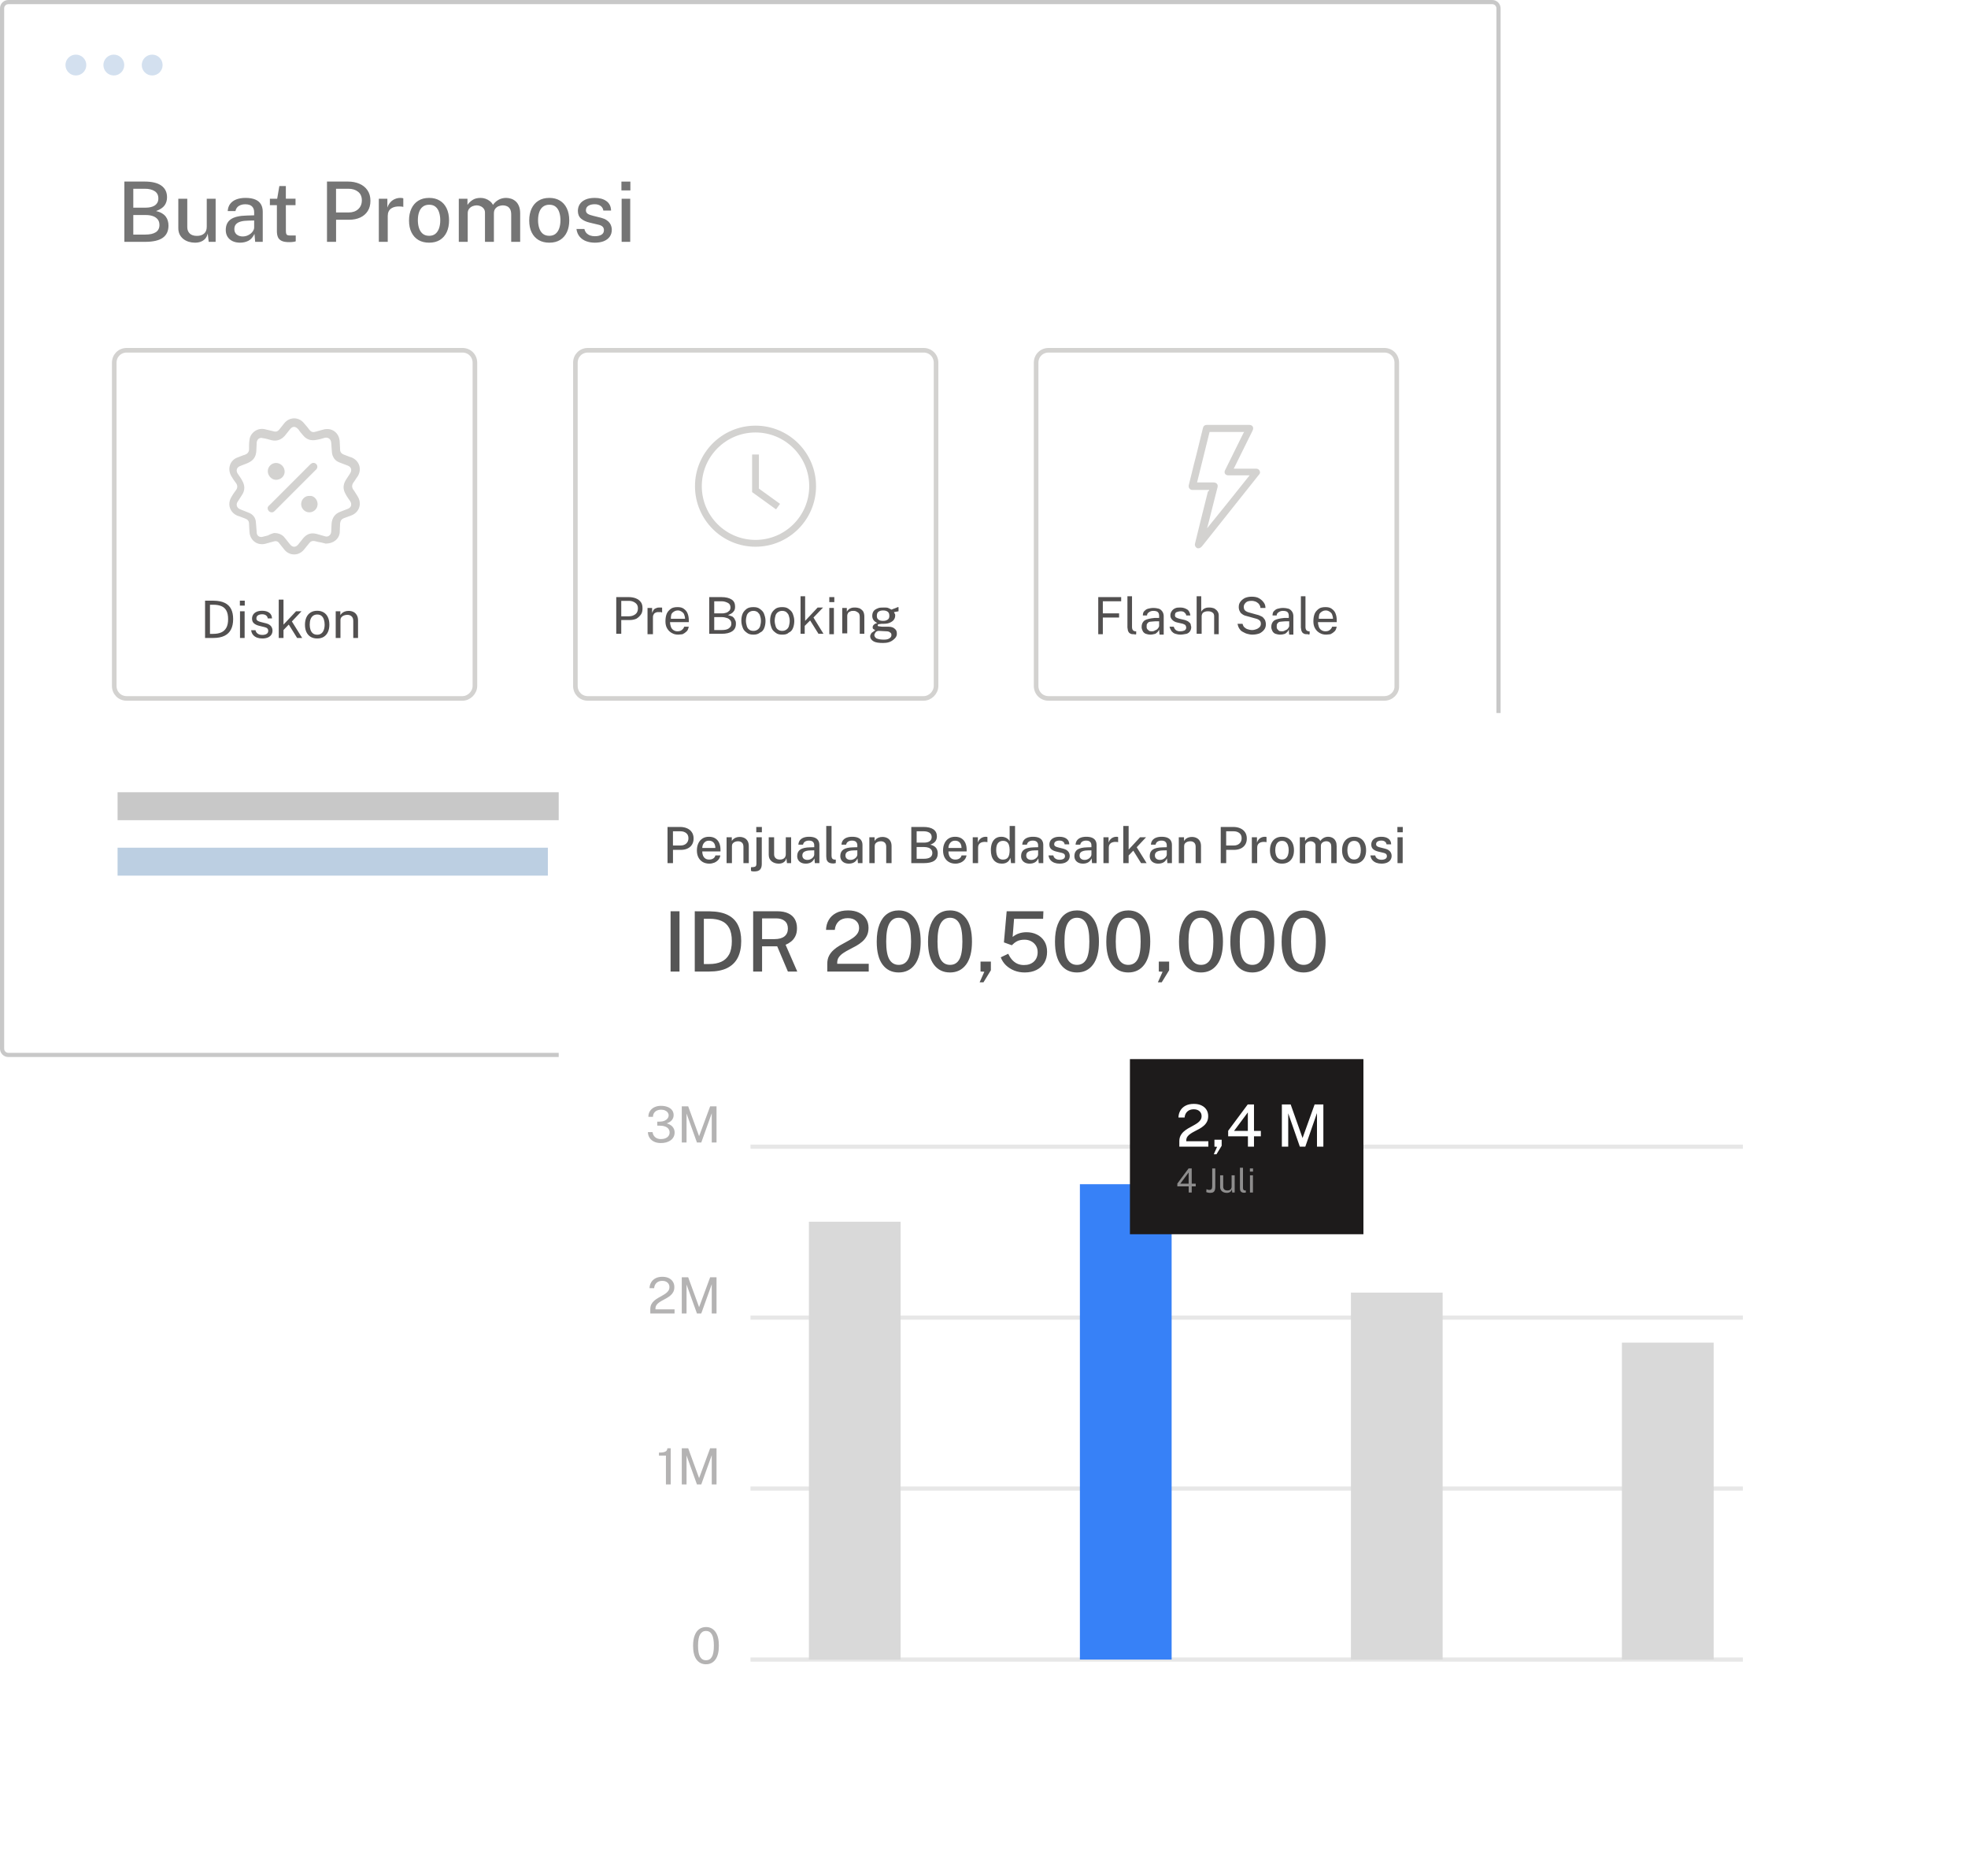 <svg xmlns="http://www.w3.org/2000/svg" width="472" height="450" viewBox="0 0 472 450" fill="none"><path d="M2 0.5H357.9C358.728 0.5 359.4 1.172 359.4 2V251.5C359.4 252.328 358.728 253 357.9 253H2C1.172 253 0.5 252.328 0.5 251.5V2C0.5 1.172 1.172 0.5 2 0.5Z" stroke="#C8C8C8"></path><path d="M110.9 167.5H30.4C28.7 167.5 27.4 166.2 27.4 164.5V87C27.4 85.3 28.7 84 30.4 84H110.9C112.6 84 113.9 85.3 113.9 87V164.5C113.9 166.1 112.5 167.5 110.9 167.5Z" stroke="#D3D2D0" stroke-width="1.103" stroke-miterlimit="10"></path><path d="M221.5 167.5H141C139.3 167.5 138 166.2 138 164.5V87C138 85.3 139.3 84 141 84H221.5C223.2 84 224.5 85.3 224.5 87V164.5C224.5 166.1 223.1 167.5 221.5 167.5Z" stroke="#D3D2D0" stroke-width="1.103" stroke-miterlimit="10"></path><path d="M147.8 152.1V143.2H150.8C151.4 143.2 152 143.3 152.5 143.5C153 143.7 153.4 144 153.7 144.4C154 144.8 154.1 145.3 154.1 145.9C154.1 146.5 154 147 153.7 147.4C153.4 147.8 153.1 148.1 152.6 148.4C152.1 148.6 151.6 148.7 151 148.7H149V152H147.8V152.1ZM148.9 147.8H150.9C151.5 147.8 152 147.6 152.4 147.3C152.8 147 153 146.5 153 145.9C153 145.3 152.8 144.9 152.4 144.6C152 144.3 151.5 144.1 150.9 144.1H149V147.8H148.9Z" fill="#525050"></path><path d="M155.3 152.1V145.8H156.4V147C156.5 146.7 156.7 146.4 156.8 146.2C157 146 157.2 145.9 157.5 145.8C157.7 145.7 158 145.7 158.3 145.7C158.4 145.7 158.5 145.7 158.6 145.7C158.7 145.7 158.8 145.7 158.8 145.8V146.9C158.7 146.9 158.7 146.9 158.6 146.8C158.5 146.8 158.4 146.8 158.4 146.8C158.1 146.8 157.9 146.8 157.7 146.8C157.5 146.8 157.3 146.9 157.1 147C156.9 147.1 156.8 147.3 156.7 147.5C156.6 147.7 156.6 147.9 156.6 148.2V152.1H155.3Z" fill="#525050"></path><path d="M162.7 152.2C162.1 152.2 161.6 152.1 161.1 151.8C160.6 151.5 160.3 151.2 160 150.7C159.7 150.2 159.6 149.6 159.6 149C159.6 148.3 159.7 147.7 159.9 147.2C160.1 146.7 160.5 146.3 160.9 146C161.3 145.7 161.9 145.6 162.5 145.6C163.1 145.6 163.6 145.7 164 146C164.4 146.3 164.7 146.6 164.9 147.1C165.1 147.6 165.2 148.1 165.2 148.8V149.2H160.7C160.7 149.6 160.8 150 160.9 150.3C161 150.6 161.2 150.9 161.5 151.1C161.8 151.3 162.1 151.4 162.5 151.4C162.9 151.4 163.3 151.3 163.5 151.1C163.8 150.9 164 150.6 164.1 150.3H165.2C165.1 150.7 165 151.1 164.7 151.4C164.4 151.7 164.1 151.9 163.7 152.1C163.5 152.1 163.1 152.2 162.7 152.2ZM160.9 148.4H164.3C164.3 148 164.2 147.7 164.1 147.4C164 147.1 163.8 146.9 163.5 146.7C163.2 146.5 162.9 146.4 162.6 146.4C162.2 146.4 161.9 146.5 161.6 146.7C161.3 146.9 161.1 147.1 161 147.4C160.9 147.8 160.9 148.1 160.9 148.4Z" fill="#525050"></path><path d="M170.1 152.1V143.2H173C174.1 143.2 174.9 143.4 175.5 143.8C176.1 144.2 176.3 144.8 176.3 145.5C176.3 146 176.2 146.4 175.9 146.7C175.7 147 175.2 147.3 174.6 147.5C174.9 147.6 175.2 147.7 175.5 147.8C175.8 147.9 175.9 148.1 176.1 148.3C176.2 148.5 176.3 148.7 176.4 148.9C176.5 149.1 176.5 149.4 176.5 149.6C176.5 150.4 176.2 151 175.6 151.4C175 151.8 174.2 152 173 152H170.1V152.1ZM171.3 147.1H173.2C173.4 147.1 173.7 147.1 173.9 147C174.1 147 174.3 146.9 174.5 146.8C174.7 146.7 174.8 146.5 175 146.4C175.1 146.2 175.2 146 175.2 145.7C175.2 145.2 175 144.8 174.6 144.6C174.2 144.4 173.7 144.2 173.1 144.2H171.3V147.1ZM171.3 151.1H173.1C173.8 151.1 174.4 151 174.8 150.7C175.2 150.4 175.4 150.1 175.4 149.6C175.4 149.2 175.3 148.9 175.1 148.7C174.9 148.5 174.7 148.3 174.3 148.2C174 148.1 173.6 148 173.2 148H171.3V151.1Z" fill="#525050"></path><path d="M180.7 152.2C180.1 152.2 179.6 152.1 179.2 151.8C178.8 151.5 178.4 151.2 178.2 150.7C178 150.2 177.8 149.6 177.8 148.9C177.8 148.2 177.9 147.7 178.1 147.2C178.3 146.7 178.7 146.3 179.1 146C179.5 145.7 180.1 145.6 180.7 145.6C181.3 145.6 181.8 145.7 182.2 146C182.6 146.3 183 146.6 183.2 147.1C183.4 147.6 183.6 148.2 183.6 148.9C183.6 149.5 183.5 150.1 183.3 150.6C183.1 151.1 182.8 151.5 182.3 151.7C181.8 152.1 181.3 152.2 180.7 152.2ZM180.7 151.3C181.1 151.3 181.4 151.2 181.7 151C182 150.8 182.2 150.5 182.3 150.2C182.4 149.8 182.5 149.4 182.5 148.9C182.5 148.4 182.4 148 182.3 147.7C182.2 147.3 182 147.1 181.7 146.8C181.4 146.6 181.1 146.5 180.7 146.5C180.3 146.5 180 146.6 179.7 146.8C179.4 147 179.2 147.3 179.1 147.6C179 147.9 178.9 148.4 178.9 148.9C178.9 149.3 179 149.8 179.1 150.1C179.2 150.5 179.4 150.8 179.7 151C179.9 151.2 180.3 151.3 180.7 151.3Z" fill="#525050"></path><path d="M187.6 152.2C187 152.2 186.5 152.1 186.1 151.8C185.7 151.5 185.3 151.2 185.1 150.7C184.9 150.2 184.7 149.6 184.7 148.9C184.7 148.2 184.8 147.7 185 147.2C185.2 146.7 185.6 146.3 186 146C186.4 145.7 187 145.6 187.6 145.6C188.2 145.6 188.7 145.7 189.1 146C189.5 146.3 189.9 146.6 190.1 147.1C190.3 147.6 190.5 148.2 190.5 148.9C190.5 149.5 190.4 150.1 190.2 150.6C190 151.1 189.7 151.5 189.2 151.7C188.8 152.1 188.3 152.2 187.6 152.2ZM187.6 151.3C188 151.3 188.3 151.2 188.6 151C188.9 150.8 189.1 150.5 189.2 150.2C189.3 149.8 189.4 149.4 189.4 148.9C189.4 148.4 189.3 148 189.2 147.7C189.1 147.3 188.9 147.1 188.6 146.8C188.3 146.6 188 146.5 187.6 146.5C187.2 146.5 186.9 146.6 186.6 146.8C186.3 147 186.1 147.3 186 147.6C185.9 147.9 185.8 148.4 185.8 148.9C185.8 149.3 185.9 149.8 186 150.1C186.1 150.5 186.3 150.8 186.6 151C186.9 151.2 187.2 151.3 187.6 151.3Z" fill="#525050"></path><path d="M192 152.1V143H193.1V148.9L196.1 145.7H197.4L195.1 148.1L197.5 152H196.3L194.3 148.8L193 150.1V152H192V152.1Z" fill="#525050"></path><path d="M198.899 144.4V143.2H200.099V144.4H198.899ZM198.899 152.1V145.8H199.999V152.1H198.899Z" fill="#525050"></path><path d="M202 152.1V145.8H203.1V146.7C203.2 146.5 203.3 146.4 203.5 146.2C203.7 146 203.9 145.9 204.2 145.8C204.5 145.7 204.8 145.7 205.1 145.7C205.5 145.7 205.9 145.8 206.2 145.9C206.5 146.1 206.8 146.3 207 146.6C207.2 146.9 207.3 147.4 207.3 147.9V152H206.2V148C206.2 147.5 206.1 147.1 205.8 146.9C205.5 146.7 205.2 146.5 204.8 146.5C204.5 146.5 204.2 146.5 204 146.6C203.8 146.7 203.5 146.8 203.4 147C203.3 147.2 203.2 147.4 203.2 147.7V151.9H202V152.1Z" fill="#525050"></path><path d="M211.8 154.2C210.8 154.2 210 154.1 209.5 153.8C209 153.5 208.7 153.1 208.7 152.6C208.7 152.4 208.8 152.2 208.9 152C209 151.8 209.1 151.7 209.3 151.6C209.4 151.5 209.6 151.4 209.7 151.3C209.8 151.2 209.9 151.2 210 151.2C209.9 151.2 209.8 151.1 209.7 151C209.6 150.9 209.5 150.9 209.4 150.8C209.3 150.7 209.3 150.6 209.3 150.4C209.3 150.2 209.4 150 209.6 149.8C209.8 149.6 210.1 149.5 210.4 149.4C210 149.2 209.7 149 209.5 148.7C209.3 148.4 209.2 148.1 209.2 147.7C209.2 147.3 209.3 146.9 209.5 146.6C209.7 146.3 210 146.1 210.5 145.9C210.9 145.7 211.4 145.7 212 145.7C212.4 145.7 212.8 145.7 213 145.8C213.2 145.9 213.5 146 213.8 146.2C213.9 146.2 214 146.1 214.1 146.1C214.2 146 214.4 146 214.6 145.9C214.8 145.8 214.9 145.8 215.1 145.7C215.2 145.6 215.4 145.6 215.5 145.6V146.6L214.4 146.8C214.5 146.9 214.5 147.1 214.6 147.2C214.7 147.3 214.7 147.5 214.7 147.6C214.7 148 214.6 148.3 214.4 148.6C214.2 148.9 213.9 149.1 213.5 149.3C213.1 149.5 212.6 149.6 212 149.6C212 149.6 211.9 149.6 211.8 149.6C211.7 149.6 211.7 149.6 211.6 149.6C211.2 149.6 210.9 149.7 210.7 149.7C210.5 149.8 210.5 149.9 210.5 150C210.5 150.1 210.6 150.2 210.8 150.2C211 150.2 211.3 150.3 211.7 150.3C211.9 150.3 212.1 150.3 212.3 150.3C212.5 150.3 212.8 150.3 213.1 150.3C213.8 150.3 214.3 150.5 214.6 150.8C215 151.1 215.1 151.5 215.1 152C215.1 152.6 214.8 153 214.3 153.4C213.6 154 212.8 154.2 211.8 154.2ZM212 153.4C212.6 153.4 213 153.3 213.3 153.1C213.6 152.9 213.8 152.7 213.8 152.3C213.8 152 213.7 151.8 213.5 151.7C213.3 151.5 213 151.4 212.6 151.4L210.8 151.3C210.6 151.3 210.5 151.3 210.3 151.4C210.1 151.5 210 151.6 209.9 151.8C209.8 152 209.7 152.1 209.7 152.3C209.7 152.6 209.9 152.9 210.2 153.1C210.7 153.3 211.2 153.4 212 153.4ZM211.8 148.9C212.3 148.9 212.6 148.8 212.9 148.6C213.2 148.4 213.3 148.1 213.3 147.7C213.3 147.3 213.2 146.9 212.9 146.7C212.6 146.5 212.3 146.4 211.8 146.4C211.3 146.4 211 146.5 210.7 146.7C210.4 146.9 210.3 147.3 210.3 147.7C210.3 148.1 210.4 148.4 210.7 148.6C210.9 148.8 211.3 148.9 211.8 148.9Z" fill="#525050"></path><path d="M332 167.5H251.5C249.8 167.5 248.5 166.2 248.5 164.5V87C248.5 85.3 249.8 84 251.5 84H332C333.7 84 335 85.3 335 87V164.5C335.1 166.1 333.7 167.5 332 167.5Z" stroke="#D3D2D0" stroke-width="1.103" stroke-miterlimit="10"></path><path d="M263.4 152.1V143.2H268.9V144.2H264.5V147.1H268.4V148.1H264.5V152.1H263.4Z" fill="#525050"></path><path d="M272 152.1C271.7 152.1 271.4 152.1 271.2 152C271 151.9 270.8 151.8 270.7 151.6C270.6 151.4 270.5 151.3 270.5 151.1C270.5 150.9 270.4 150.7 270.4 150.5V143H271.5V150.4C271.5 150.7 271.6 151 271.7 151.1C271.8 151.3 272 151.3 272.2 151.4H272.5V152.1C272.4 152.1 272.3 152.2 272.2 152.2C272.2 152.1 272.1 152.1 272 152.1Z" fill="#525050"></path><path d="M275.901 152.2C275.501 152.2 275.101 152.1 274.801 152C274.501 151.9 274.201 151.6 274.101 151.4C274.001 151.2 273.801 150.8 273.801 150.4C273.801 149.7 274.001 149.2 274.501 148.8C275.001 148.5 275.801 148.3 276.901 148.2H278.001V147.7C278.001 147.3 277.901 147 277.701 146.8C277.501 146.6 277.101 146.5 276.601 146.5C276.201 146.5 275.901 146.6 275.601 146.8C275.301 147 275.101 147.2 275.101 147.6H274.101C274.101 147.2 274.201 146.8 274.401 146.6C274.601 146.4 274.901 146.1 275.301 146C275.701 145.9 276.101 145.8 276.601 145.8C277.201 145.8 277.601 145.9 278.001 146C278.401 146.2 278.601 146.4 278.801 146.7C279.001 147 279.101 147.4 279.101 147.8V152.2H278.101L278.001 151C277.801 151.5 277.401 151.8 277.101 152C276.701 152.1 276.301 152.2 275.901 152.2ZM276.201 151.4C276.401 151.4 276.601 151.4 276.801 151.3C277.001 151.2 277.201 151.1 277.401 151C277.601 150.9 277.701 150.7 277.801 150.6C277.901 150.4 278.001 150.3 278.001 150.1V149H277.101C276.601 149 276.201 149.1 275.901 149.1C275.601 149.1 275.301 149.3 275.201 149.5C275.001 149.7 275.001 149.9 275.001 150.3C275.001 150.7 275.101 150.9 275.401 151.1C275.501 151.3 275.801 151.4 276.201 151.4Z" fill="#525050"></path><path d="M283.1 152.2C282.7 152.2 282.2 152.1 281.9 152C281.5 151.9 281.2 151.6 281 151.4C280.8 151.1 280.6 150.7 280.5 150.3H281.5C281.6 150.5 281.7 150.8 281.8 150.9C282 151.1 282.1 151.2 282.4 151.3C282.6 151.4 282.9 151.4 283.1 151.4C283.5 151.4 283.9 151.3 284.1 151.2C284.4 151 284.5 150.8 284.5 150.5C284.5 150.3 284.4 150.1 284.3 149.9C284.2 149.8 283.9 149.7 283.7 149.6L282.4 149.3C281.9 149.2 281.5 149 281.2 148.7C280.9 148.4 280.7 148.1 280.7 147.6C280.7 147.2 280.8 146.9 281 146.6C281.2 146.3 281.4 146.1 281.8 145.9C282.2 145.7 282.6 145.7 283.1 145.7C283.8 145.7 284.3 145.9 284.8 146.2C285.2 146.5 285.4 147 285.5 147.6H284.5C284.5 147.3 284.3 147.1 284.1 146.9C283.9 146.7 283.6 146.6 283.2 146.6C282.8 146.6 282.5 146.7 282.2 146.8C281.9 146.9 281.8 147.2 281.8 147.6C281.8 147.8 281.9 148 282.1 148.1C282.3 148.2 282.5 148.3 282.9 148.4L284.2 148.7C284.5 148.8 284.7 148.9 284.9 149C285.1 149.1 285.2 149.3 285.4 149.4C285.5 149.6 285.6 149.7 285.6 149.9C285.6 150.1 285.7 150.2 285.7 150.4C285.7 150.8 285.6 151.1 285.4 151.4C285.2 151.7 284.9 151.9 284.6 152C284 152.1 283.6 152.2 283.1 152.2Z" fill="#525050"></path><path d="M287 152.1V143H288.1V146.7C288.2 146.5 288.3 146.4 288.5 146.2C288.7 146 288.9 145.9 289.2 145.8C289.5 145.7 289.8 145.7 290.1 145.7C290.5 145.7 290.9 145.8 291.2 145.9C291.5 146.1 291.8 146.3 292 146.6C292.2 146.9 292.3 147.2 292.3 147.6V152.1H291.2V147.8C291.2 147.4 291.1 147.1 290.8 146.9C290.5 146.7 290.2 146.6 289.8 146.6C289.5 146.6 289.3 146.6 289 146.7C288.8 146.8 288.5 146.9 288.4 147.1C288.3 147.3 288.2 147.5 288.2 147.8V152H287V152.1Z" fill="#525050"></path><path d="M300.301 152.2C299.901 152.2 299.501 152.1 299.101 152C298.701 151.9 298.401 151.7 298.001 151.5C297.601 151.3 297.401 151 297.201 150.7C297.001 150.4 296.901 150 296.801 149.6H298.001C298.101 149.9 298.201 150.2 298.401 150.4C298.601 150.6 298.901 150.8 299.201 150.9C299.501 151 299.901 151.1 300.301 151.1C300.701 151.1 301.001 151 301.301 150.9C301.601 150.8 301.901 150.6 302.101 150.4C302.301 150.2 302.401 149.9 302.401 149.6C302.401 149.2 302.301 149 302.101 148.8C301.901 148.6 301.501 148.4 301.001 148.3L299.201 147.8C298.801 147.7 298.401 147.6 298.101 147.4C297.801 147.2 297.501 147 297.401 146.7C297.201 146.4 297.101 146 297.101 145.6C297.101 145.1 297.201 144.7 297.501 144.3C297.801 143.9 298.201 143.6 298.601 143.4C299.101 143.2 299.601 143.1 300.201 143.1C300.901 143.1 301.501 143.2 302.001 143.5C302.501 143.8 302.801 144.1 303.101 144.5C303.401 144.9 303.501 145.3 303.501 145.8H302.301C302.301 145.4 302.101 145.1 301.901 144.8C301.701 144.6 301.401 144.4 301.201 144.3C300.901 144.2 300.601 144.1 300.201 144.1C299.601 144.1 299.101 144.2 298.801 144.5C298.501 144.8 298.301 145.1 298.301 145.5C298.301 145.9 298.401 146.2 298.601 146.4C298.801 146.6 299.201 146.8 299.601 146.9L301.401 147.4C301.901 147.5 302.301 147.7 302.701 147.9C303.001 148.1 303.201 148.4 303.401 148.7C303.501 149 303.601 149.3 303.601 149.7C303.601 150.2 303.501 150.6 303.201 151C302.901 151.4 302.501 151.7 302.101 151.9C301.501 152.1 301.001 152.2 300.301 152.2Z" fill="#525050"></path><path d="M307 152.2C306.6 152.2 306.2 152.1 305.9 152C305.6 151.9 305.3 151.6 305.2 151.4C305.1 151.2 304.9 150.8 304.9 150.4C304.9 149.7 305.1 149.2 305.6 148.8C306.1 148.5 306.9 148.3 308 148.2H309.1V147.7C309.1 147.3 309 147 308.8 146.8C308.6 146.6 308.2 146.5 307.7 146.5C307.3 146.5 307 146.6 306.7 146.8C306.4 147 306.2 147.2 306.2 147.6H305.2C305.2 147.2 305.3 146.8 305.5 146.6C305.7 146.4 306 146.1 306.4 146C306.8 145.9 307.2 145.8 307.7 145.8C308.3 145.8 308.7 145.9 309.1 146C309.5 146.2 309.7 146.4 309.9 146.7C310.1 147 310.2 147.4 310.2 147.8V152.2H309.2L309.1 151C308.9 151.5 308.5 151.8 308.2 152C307.9 152.1 307.5 152.2 307 152.2ZM307.4 151.4C307.6 151.4 307.8 151.4 308 151.3C308.2 151.2 308.4 151.1 308.6 151C308.8 150.9 308.9 150.7 309 150.6C309.1 150.4 309.2 150.3 309.2 150.1V149H308.3C307.8 149 307.4 149.1 307.1 149.1C306.8 149.1 306.5 149.3 306.4 149.5C306.2 149.7 306.2 149.9 306.2 150.3C306.2 150.7 306.3 150.9 306.6 151.1C306.6 151.3 307 151.4 307.4 151.4Z" fill="#525050"></path><path d="M313.6 152.1C313.3 152.1 313 152.1 312.8 152C312.6 151.9 312.4 151.8 312.3 151.6C312.2 151.4 312.1 151.3 312.1 151.1C312.1 150.9 312 150.7 312 150.5V143H313.1V150.4C313.1 150.7 313.2 151 313.3 151.1C313.4 151.3 313.6 151.3 313.8 151.4H314.1V152.1C314 152.1 313.9 152.2 313.8 152.2C313.8 152.1 313.7 152.1 313.6 152.1Z" fill="#525050"></path><path d="M318.1 152.2C317.5 152.2 317 152.1 316.5 151.8C316 151.5 315.7 151.2 315.4 150.7C315.1 150.2 315 149.6 315 149C315 148.3 315.1 147.7 315.3 147.2C315.5 146.7 315.9 146.3 316.3 146C316.7 145.7 317.3 145.6 317.9 145.6C318.5 145.6 319 145.7 319.4 146C319.8 146.3 320.1 146.6 320.3 147.1C320.5 147.6 320.6 148.1 320.6 148.8V149.2H316.1C316.1 149.6 316.2 150 316.3 150.3C316.4 150.6 316.6 150.9 316.9 151.1C317.2 151.3 317.5 151.4 317.9 151.4C318.3 151.4 318.7 151.3 318.9 151.1C319.2 150.9 319.4 150.6 319.5 150.3H320.6C320.5 150.7 320.4 151.1 320.1 151.4C319.8 151.7 319.5 151.9 319.1 152.1C318.9 152.1 318.5 152.2 318.1 152.2ZM316.3 148.4H319.7C319.7 148 319.6 147.7 319.5 147.4C319.4 147.1 319.2 146.9 318.9 146.7C318.6 146.5 318.3 146.4 318 146.4C317.6 146.4 317.3 146.5 317 146.7C316.7 146.9 316.5 147.1 316.4 147.4C316.3 147.8 316.3 148.1 316.3 148.4Z" fill="#525050"></path><path d="M29.83 58V43.54H34.64C36.433 43.54 37.783 43.863 38.69 44.51C39.603 45.157 40.06 46.09 40.06 47.31C40.06 48.063 39.863 48.713 39.47 49.26C39.083 49.8 38.403 50.253 37.43 50.62C38.003 50.747 38.483 50.93 38.87 51.17C39.257 51.403 39.56 51.673 39.78 51.98C40.007 52.287 40.167 52.62 40.26 52.98C40.36 53.34 40.41 53.713 40.41 54.1C40.41 55.413 39.947 56.393 39.02 57.04C38.1 57.68 36.697 58 34.81 58H29.83ZM31.97 56.26H34.82C35.94 56.26 36.79 56.07 37.37 55.69C37.95 55.303 38.24 54.727 38.24 53.96C38.24 53.407 38.097 52.953 37.81 52.6C37.523 52.247 37.137 51.987 36.65 51.82C36.163 51.653 35.62 51.57 35.02 51.57H31.97V56.26ZM31.97 49.8H35.02C35.38 49.8 35.733 49.763 36.08 49.69C36.427 49.617 36.743 49.497 37.03 49.33C37.317 49.157 37.547 48.927 37.72 48.64C37.893 48.353 37.98 48.003 37.98 47.59C37.98 46.803 37.683 46.22 37.09 45.84C36.497 45.46 35.727 45.27 34.78 45.27H31.97V49.8ZM46.727 58.2C46.207 58.193 45.71 58.117 45.237 57.97C44.763 57.823 44.34 57.603 43.967 57.31C43.6 57.017 43.307 56.653 43.087 56.22C42.873 55.787 42.767 55.283 42.767 54.71V47.66H44.917V54.48C44.917 55.1 45.11 55.603 45.497 55.99C45.883 56.377 46.467 56.57 47.247 56.57C47.953 56.57 48.52 56.387 48.947 56.02C49.373 55.647 49.587 55.103 49.587 54.39V47.66H51.717V58H50.057L49.817 56C49.697 56.54 49.48 56.973 49.167 57.3C48.86 57.62 48.493 57.853 48.067 58C47.647 58.14 47.2 58.207 46.727 58.2ZM57.576 58.2C56.909 58.2 56.316 58.08 55.796 57.84C55.282 57.6 54.879 57.253 54.586 56.8C54.292 56.347 54.146 55.8 54.146 55.16C54.146 54.013 54.549 53.157 55.356 52.59C56.169 52.023 57.469 51.723 59.256 51.69L60.956 51.64V50.89C60.956 50.297 60.779 49.83 60.426 49.49C60.072 49.15 59.526 48.983 58.786 48.99C58.239 48.99 57.749 49.117 57.316 49.37C56.882 49.623 56.599 50.04 56.466 50.62H54.616C54.656 49.933 54.852 49.357 55.206 48.89C55.566 48.417 56.059 48.06 56.686 47.82C57.312 47.58 58.046 47.46 58.886 47.46C59.832 47.46 60.609 47.59 61.216 47.85C61.822 48.103 62.272 48.477 62.566 48.97C62.866 49.463 63.016 50.063 63.016 50.77V58H61.196L61.036 56.1C60.649 56.893 60.159 57.443 59.566 57.75C58.972 58.05 58.309 58.2 57.576 58.2ZM58.246 56.71C58.572 56.71 58.896 56.653 59.216 56.54C59.536 56.42 59.826 56.26 60.086 56.06C60.346 55.853 60.552 55.623 60.706 55.37C60.866 55.117 60.949 54.857 60.956 54.59V52.88L59.556 52.91C58.842 52.917 58.236 52.99 57.736 53.13C57.242 53.27 56.862 53.487 56.596 53.78C56.336 54.073 56.206 54.463 56.206 54.95C56.206 55.503 56.396 55.937 56.776 56.25C57.162 56.557 57.652 56.71 58.246 56.71ZM69.318 58.07C68.552 58.07 67.958 57.967 67.538 57.76C67.118 57.553 66.825 57.257 66.658 56.87C66.492 56.477 66.408 56.003 66.408 55.45V49.2H64.728V47.66H66.478L66.998 44.62H68.558V47.65H70.878V49.2H68.558L68.568 55.37C68.568 55.71 68.602 55.96 68.668 56.12C68.742 56.273 68.862 56.373 69.028 56.42C69.202 56.46 69.435 56.48 69.728 56.48H70.928V57.87C70.802 57.923 70.605 57.97 70.338 58.01C70.078 58.05 69.738 58.07 69.318 58.07ZM78.424 58V43.54H83.434C84.467 43.54 85.39 43.717 86.204 44.07C87.024 44.423 87.667 44.943 88.134 45.63C88.607 46.317 88.844 47.16 88.844 48.16C88.844 49.12 88.627 49.94 88.194 50.62C87.767 51.293 87.167 51.81 86.394 52.17C85.627 52.523 84.737 52.7 83.724 52.7H80.604V58H78.424ZM80.594 50.95H83.664C84.584 50.95 85.334 50.687 85.914 50.16C86.494 49.627 86.784 48.92 86.784 48.04C86.784 47.147 86.484 46.463 85.884 45.99C85.284 45.51 84.517 45.27 83.584 45.27H80.594V50.95ZM90.856 58V47.66H92.906V49.78C93.08 49.273 93.32 48.85 93.626 48.51C93.94 48.163 94.303 47.903 94.716 47.73C95.13 47.55 95.566 47.46 96.026 47.46C96.166 47.46 96.3 47.47 96.426 47.49C96.553 47.503 96.653 47.53 96.726 47.57V49.63C96.64 49.59 96.526 49.563 96.386 49.55C96.253 49.537 96.136 49.527 96.036 49.52C95.583 49.487 95.17 49.51 94.796 49.59C94.423 49.67 94.1 49.803 93.826 49.99C93.56 50.177 93.353 50.42 93.206 50.72C93.066 51.02 92.996 51.373 92.996 51.78V58H90.856ZM102.909 58.2C101.942 58.2 101.099 57.993 100.379 57.58C99.659 57.16 99.099 56.553 98.699 55.76C98.299 54.967 98.099 54.007 98.099 52.88C98.099 51.793 98.289 50.843 98.669 50.03C99.049 49.217 99.595 48.587 100.309 48.14C101.029 47.687 101.899 47.46 102.919 47.46C103.892 47.46 104.735 47.673 105.449 48.1C106.162 48.52 106.715 49.137 107.109 49.95C107.502 50.757 107.699 51.733 107.699 52.88C107.699 53.927 107.515 54.85 107.149 55.65C106.782 56.45 106.242 57.077 105.529 57.53C104.822 57.977 103.949 58.2 102.909 58.2ZM102.919 56.55C103.512 56.55 104.005 56.397 104.399 56.09C104.792 55.777 105.089 55.34 105.289 54.78C105.489 54.213 105.589 53.56 105.589 52.82C105.589 52.133 105.499 51.51 105.319 50.95C105.145 50.383 104.862 49.933 104.469 49.6C104.082 49.267 103.565 49.1 102.919 49.1C102.325 49.1 101.825 49.253 101.419 49.56C101.019 49.86 100.719 50.29 100.519 50.85C100.319 51.403 100.219 52.06 100.219 52.82C100.219 53.493 100.309 54.113 100.489 54.68C100.669 55.247 100.955 55.7 101.349 56.04C101.749 56.38 102.272 56.55 102.919 56.55ZM110.036 58V47.66H112.116V49.15C112.409 48.697 112.809 48.303 113.316 47.97C113.823 47.63 114.476 47.46 115.276 47.46C115.649 47.46 116.026 47.523 116.406 47.65C116.793 47.777 117.146 47.967 117.466 48.22C117.793 48.467 118.049 48.773 118.236 49.14C118.563 48.647 118.999 48.243 119.546 47.93C120.093 47.617 120.706 47.46 121.386 47.46C121.753 47.46 122.133 47.52 122.526 47.64C122.919 47.753 123.283 47.95 123.616 48.23C123.956 48.503 124.229 48.883 124.436 49.37C124.649 49.857 124.756 50.473 124.756 51.22V58H122.606V51.45C122.606 50.883 122.509 50.44 122.316 50.12C122.129 49.8 121.883 49.577 121.576 49.45C121.276 49.317 120.956 49.25 120.616 49.25C120.309 49.25 119.989 49.31 119.656 49.43C119.323 49.55 119.039 49.75 118.806 50.03C118.573 50.31 118.456 50.69 118.456 51.17V58H116.316V50.99C116.316 50.61 116.213 50.29 116.006 50.03C115.806 49.77 115.553 49.577 115.246 49.45C114.946 49.317 114.646 49.25 114.346 49.25C114.013 49.25 113.679 49.317 113.346 49.45C113.013 49.583 112.733 49.793 112.506 50.08C112.286 50.36 112.176 50.723 112.176 51.17V58H110.036ZM131.737 58.2C130.77 58.2 129.927 57.993 129.207 57.58C128.487 57.16 127.927 56.553 127.527 55.76C127.127 54.967 126.927 54.007 126.927 52.88C126.927 51.793 127.117 50.843 127.497 50.03C127.877 49.217 128.424 48.587 129.137 48.14C129.857 47.687 130.727 47.46 131.747 47.46C132.72 47.46 133.564 47.673 134.277 48.1C134.99 48.52 135.544 49.137 135.937 49.95C136.33 50.757 136.527 51.733 136.527 52.88C136.527 53.927 136.344 54.85 135.977 55.65C135.61 56.45 135.07 57.077 134.357 57.53C133.65 57.977 132.777 58.2 131.737 58.2ZM131.747 56.55C132.34 56.55 132.834 56.397 133.227 56.09C133.62 55.777 133.917 55.34 134.117 54.78C134.317 54.213 134.417 53.56 134.417 52.82C134.417 52.133 134.327 51.51 134.147 50.95C133.974 50.383 133.69 49.933 133.297 49.6C132.91 49.267 132.394 49.1 131.747 49.1C131.154 49.1 130.654 49.253 130.247 49.56C129.847 49.86 129.547 50.29 129.347 50.85C129.147 51.403 129.047 52.06 129.047 52.82C129.047 53.493 129.137 54.113 129.317 54.68C129.497 55.247 129.784 55.7 130.177 56.04C130.577 56.38 131.1 56.55 131.747 56.55ZM142.655 58.2C141.935 58.2 141.259 58.087 140.625 57.86C139.999 57.633 139.472 57.277 139.045 56.79C138.625 56.303 138.362 55.68 138.255 54.92H140.165C140.252 55.313 140.415 55.64 140.655 55.9C140.902 56.153 141.195 56.343 141.535 56.47C141.882 56.59 142.252 56.65 142.645 56.65C143.299 56.65 143.829 56.533 144.235 56.3C144.642 56.06 144.845 55.693 144.845 55.2C144.845 54.847 144.735 54.563 144.515 54.35C144.295 54.137 143.952 53.98 143.485 53.88L141.425 53.39C140.572 53.19 139.889 52.873 139.375 52.44C138.862 52 138.602 51.387 138.595 50.6C138.595 49.993 138.745 49.453 139.045 48.98C139.352 48.507 139.805 48.137 140.405 47.87C141.012 47.597 141.759 47.46 142.645 47.46C143.812 47.46 144.749 47.72 145.455 48.24C146.169 48.76 146.535 49.513 146.555 50.5H144.705C144.639 50.027 144.422 49.657 144.055 49.39C143.695 49.117 143.219 48.98 142.625 48.98C142.012 48.98 141.509 49.103 141.115 49.35C140.722 49.59 140.525 49.96 140.525 50.46C140.525 50.8 140.669 51.07 140.955 51.27C141.249 51.463 141.679 51.623 142.245 51.75L144.205 52.24C144.712 52.373 145.129 52.55 145.455 52.77C145.782 52.983 146.039 53.22 146.225 53.48C146.412 53.74 146.542 54.01 146.615 54.29C146.695 54.57 146.735 54.833 146.735 55.08C146.735 55.733 146.569 56.293 146.235 56.76C145.909 57.22 145.442 57.577 144.835 57.83C144.229 58.077 143.502 58.2 142.655 58.2ZM149.09 58V47.66H151.15V58H149.09ZM149.04 45.66V43.55H151.19V45.66H149.04Z" fill="#757575"></path><path d="M49.182 153V144.049C49.211 144.049 49.298 144.051 49.442 144.055C49.591 144.055 49.77 144.055 49.981 144.055C50.191 144.051 50.41 144.051 50.637 144.055C50.864 144.055 51.072 144.057 51.262 144.061C52.36 144.077 53.249 144.257 53.931 144.6C54.616 144.938 55.117 145.431 55.435 146.079C55.757 146.727 55.918 147.523 55.918 148.469C55.918 149.459 55.744 150.291 55.398 150.963C55.055 151.636 54.531 152.144 53.825 152.486C53.124 152.829 52.23 153 51.145 153H49.182ZM50.359 152.016H51.145C51.883 152.016 52.519 151.902 53.051 151.675C53.584 151.444 53.992 151.071 54.277 150.555C54.566 150.039 54.711 149.35 54.711 148.487C54.711 147.625 54.57 146.942 54.289 146.438C54.013 145.935 53.613 145.576 53.089 145.361C52.564 145.142 51.933 145.033 51.194 145.033H50.359V152.016ZM57.562 153V146.599H58.671V153H57.562ZM57.532 145.243V144.055H58.702V145.243H57.532ZM62.893 153.124C62.448 153.124 62.033 153.056 61.649 152.92C61.269 152.779 60.954 152.563 60.702 152.27C60.45 151.972 60.293 151.595 60.231 151.137H61.272C61.325 151.388 61.428 151.599 61.581 151.768C61.734 151.933 61.922 152.059 62.144 152.146C62.371 152.228 62.619 152.27 62.887 152.27C63.321 152.27 63.669 152.189 63.933 152.028C64.198 151.867 64.33 151.62 64.33 151.285C64.33 151.05 64.259 150.862 64.119 150.722C63.983 150.577 63.768 150.472 63.475 150.406L62.151 150.078C61.635 149.954 61.222 149.76 60.913 149.496C60.607 149.232 60.452 148.863 60.448 148.388C60.448 148.013 60.539 147.682 60.721 147.398C60.902 147.113 61.172 146.888 61.532 146.723C61.895 146.558 62.347 146.475 62.887 146.475C63.585 146.475 64.146 146.632 64.571 146.946C64.996 147.255 65.219 147.711 65.24 148.314H64.224C64.183 148.008 64.047 147.767 63.816 147.59C63.585 147.408 63.271 147.317 62.875 147.317C62.47 147.317 62.138 147.4 61.878 147.565C61.622 147.726 61.494 147.977 61.494 148.32C61.494 148.547 61.585 148.727 61.767 148.859C61.953 148.987 62.221 149.094 62.572 149.18L63.859 149.502C64.152 149.581 64.396 149.684 64.59 149.812C64.784 149.94 64.936 150.082 65.048 150.239C65.159 150.396 65.237 150.561 65.283 150.734C65.332 150.903 65.357 151.067 65.357 151.223C65.357 151.615 65.26 151.954 65.066 152.239C64.872 152.519 64.592 152.738 64.224 152.895C63.857 153.047 63.413 153.124 62.893 153.124ZM66.854 153V143.801H67.993V149.8L71.001 146.599H72.314L70.004 149.038L72.475 153H71.261L69.255 149.787L67.993 151.093V153H66.854ZM76.079 153.124C75.488 153.124 74.972 152.998 74.531 152.746C74.093 152.49 73.753 152.117 73.509 151.626C73.266 151.135 73.144 150.534 73.144 149.824C73.144 149.156 73.258 148.57 73.485 148.066C73.712 147.563 74.044 147.173 74.481 146.896C74.919 146.616 75.453 146.475 76.085 146.475C76.675 146.475 77.186 146.605 77.62 146.865C78.053 147.121 78.39 147.499 78.629 147.998C78.872 148.497 78.994 149.106 78.994 149.824C78.994 150.476 78.883 151.05 78.66 151.545C78.437 152.04 78.109 152.428 77.676 152.709C77.246 152.986 76.714 153.124 76.079 153.124ZM76.085 152.22C76.464 152.22 76.786 152.123 77.05 151.929C77.314 151.735 77.515 151.457 77.651 151.093C77.791 150.73 77.861 150.299 77.861 149.8C77.861 149.341 77.799 148.931 77.676 148.568C77.556 148.2 77.366 147.909 77.106 147.695C76.846 147.48 76.506 147.373 76.085 147.373C75.697 147.373 75.369 147.47 75.1 147.664C74.832 147.854 74.628 148.13 74.487 148.493C74.351 148.857 74.283 149.292 74.283 149.8C74.283 150.249 74.343 150.658 74.463 151.025C74.587 151.393 74.781 151.683 75.045 151.898C75.313 152.113 75.66 152.22 76.085 152.22ZM80.516 153V146.599H81.624V147.528C81.727 147.35 81.87 147.183 82.051 147.026C82.237 146.869 82.46 146.743 82.72 146.649C82.984 146.554 83.287 146.506 83.63 146.506C84.034 146.506 84.406 146.587 84.744 146.748C85.087 146.909 85.359 147.16 85.561 147.503C85.768 147.841 85.871 148.279 85.871 148.815V153H84.726V148.927C84.726 148.427 84.594 148.058 84.329 147.819C84.07 147.575 83.731 147.453 83.314 147.453C83.025 147.453 82.755 147.501 82.503 147.596C82.252 147.687 82.047 147.827 81.89 148.017C81.734 148.202 81.655 148.438 81.655 148.722V153H80.516Z" fill="#525050"></path><path d="M335.1 190H28.2V196.7H335.1V190Z" fill="#C8C8C8"></path><path d="M131.4 203.3H28.2V210H131.4V203.3Z" fill="#BCCFE2"></path><path d="M78.1 130.5C77.7 130.4 77 130.2 76.3 130.1C76 130 75.8 130 75.5 129.9C75 129.8 74.6 129.9 74.3 130.3C73.9 130.8 73.4 131.4 73 131.9C71.7 133.5 69.4 133.5 68.1 131.9C67.7 131.4 67.3 130.9 66.9 130.4C66.6 129.9 66.1 129.8 65.6 130C65 130.2 64.4 130.3 63.8 130.5C61.7 131.1 59.8 129.7 59.7 127.5C59.7 126.9 59.6 126.3 59.6 125.6C59.6 125 59.3 124.7 58.8 124.5C58.2 124.3 57.6 124 56.9 123.8C55 123 54.3 120.9 55.4 119.1C55.7 118.6 56 118.1 56.4 117.6C56.9 117 56.9 116.4 56.4 115.8C56 115.3 55.7 114.8 55.4 114.3C54.3 112.5 55 110.3 56.9 109.6C57.5 109.4 58.1 109.1 58.8 108.9C59.3 108.7 59.6 108.3 59.6 107.8C59.6 107 59.6 106.3 59.7 105.5C59.9 103.7 61.7 102.4 63.5 102.8C64.2 103 64.9 103.1 65.6 103.3C66.2 103.5 66.6 103.3 66.9 102.9C67.3 102.4 67.7 101.9 68.1 101.4C69.4 99.8 71.7 99.8 73 101.4C73.4 101.9 73.9 102.4 74.3 103C74.7 103.5 75.1 103.6 75.7 103.4C76.3 103.2 76.9 103.1 77.5 102.9C79.6 102.3 81.5 103.7 81.6 105.9C81.6 106.5 81.7 107.2 81.7 107.8C81.7 108.4 82 108.7 82.5 108.9C83.1 109.1 83.7 109.4 84.4 109.6C86.3 110.4 87 112.5 85.9 114.3C85.5 114.8 85.2 115.4 84.8 115.9C84.5 116.4 84.5 116.8 84.8 117.3C85.2 117.8 85.5 118.4 85.9 119C87 120.8 86.3 122.9 84.4 123.7C83.8 123.9 83.1 124.2 82.5 124.4C82 124.6 81.8 124.9 81.7 125.5C81.7 126.3 81.6 127 81.6 127.8C81.4 129.4 80 130.5 78.1 130.5ZM65.7 127.7C66.9 127.7 67.8 128.1 68.4 128.9C68.8 129.4 69.2 129.9 69.6 130.4C70.2 131.2 70.9 131.2 71.5 130.4C71.9 129.9 72.3 129.4 72.7 128.9C73.6 127.9 74.6 127.6 75.9 127.9C76.6 128.1 77.3 128.3 78 128.5C78.6 128.7 79.2 128.3 79.3 127.6C79.3 126.9 79.4 126.3 79.4 125.6C79.5 124.2 80.2 123.1 81.6 122.6C82.2 122.4 82.8 122.1 83.4 121.9C84.1 121.6 84.3 121 83.9 120.3C83.5 119.7 83.1 119.2 82.8 118.6C82.1 117.4 82.1 116.3 82.8 115.1C83.2 114.5 83.5 114 83.9 113.4C84.3 112.7 84.1 112.1 83.4 111.8C82.7 111.5 82 111.3 81.3 111C80.3 110.6 79.7 109.8 79.5 108.7C79.4 107.9 79.4 107 79.3 106.1C79.2 105.4 78.7 105 78 105.1C77.3 105.3 76.7 105.5 76 105.6C74.7 105.9 73.5 105.6 72.6 104.5C72.2 104 71.8 103.6 71.5 103.1C70.8 102.3 70.2 102.3 69.6 103.1C69.2 103.6 68.8 104.1 68.4 104.6C67.5 105.6 66.4 106 65.1 105.7C64.4 105.5 63.7 105.3 63 105.2C62.3 105 61.8 105.4 61.7 106.1C61.7 106.8 61.6 107.5 61.6 108.2C61.5 109.6 60.9 110.5 59.6 111.1C59 111.4 58.3 111.6 57.6 111.9C56.9 112.2 56.7 112.8 57.1 113.5C57.5 114.1 57.9 114.6 58.2 115.2C58.9 116.4 58.9 117.6 58.2 118.7C57.8 119.3 57.5 119.8 57.1 120.4C56.7 121 56.9 121.7 57.6 122C58.3 122.3 58.9 122.5 59.6 122.8C60.7 123.2 61.4 124 61.5 125.2C61.6 126 61.6 126.9 61.7 127.7C61.7 128.4 62.3 128.8 63 128.6C63.4 128.5 63.8 128.4 64.2 128.3C64.9 127.9 65.4 127.8 65.7 127.7Z" fill="#D3D2D0" stroke="white" stroke-width="0.256" stroke-miterlimit="10"></path><path d="M65.2 123C64.8 123 64.4 122.8 64.2 122.4C64 122 64 121.6 64.3 121.3C64.4 121.2 64.4 121.1 64.5 121.1C67.8 117.8 71 114.6 74.3 111.3C74.6 111 75 110.8 75.4 110.9C76.2 111.1 76.5 112 76 112.6C75.9 112.7 75.9 112.8 75.8 112.8C72.6 116 69.3 119.3 66.1 122.5C65.8 122.8 65.6 123 65.2 123Z" fill="#D3D2D0" stroke="white" stroke-width="0.256" stroke-miterlimit="10"></path><path d="M64.1 113C64.1 111.8 65.1 110.9 66.2 110.9C67.4 110.9 68.4 111.9 68.4 113.1C68.4 114.3 67.4 115.2 66.2 115.2C65.1 115.2 64.1 114.2 64.1 113Z" fill="#D3D2D0" stroke="white" stroke-width="0.256" stroke-miterlimit="10"></path><path d="M76.3 120.9C76.3 122.1 75.3 123 74.2 123C73 123 72.1 122 72.1 120.9C72.1 119.7 73.1 118.7 74.3 118.8C75.3 118.7 76.3 119.7 76.3 120.9Z" fill="#D3D2D0" stroke="white" stroke-width="0.256" stroke-miterlimit="10"></path><path d="M181.2 130.3C188.766 130.3 194.9 124.167 194.9 116.6C194.9 109.034 188.766 102.9 181.2 102.9C173.634 102.9 167.5 109.034 167.5 116.6C167.5 124.167 173.634 130.3 181.2 130.3Z" stroke="#D3D2D0" stroke-width="1.635" stroke-miterlimit="10"></path><path d="M181.2 109V117.6L186.6 121.5" stroke="#D3D2D0" stroke-width="1.635" stroke-miterlimit="10"></path><path d="M290 117.5C288.7 117.5 287.5 117.5 286.3 117.5C286.2 117.5 286.1 117.5 286 117.5C285.4 117.5 285 117 285.1 116.4C285.7 114.1 286.2 111.8 286.8 109.6C287.4 107.3 287.9 105 288.5 102.7C288.6 102.2 288.9 101.9 289.5 101.9C292.9 101.9 296.3 101.9 299.6 101.9C300.4 101.9 300.8 102.5 300.4 103.3C299 106.2 297.5 109.1 296.1 112C296 112.1 296 112.2 295.9 112.4C296 112.4 296.1 112.4 296.2 112.4C297.9 112.4 299.5 112.4 301.2 112.4C301.6 112.4 301.9 112.5 302.1 112.9C302.3 113.3 302.2 113.6 301.9 113.9C297.4 119.6 292.8 125.3 288.3 131C288 131.3 287.8 131.5 287.3 131.5C286.8 131.4 286.5 130.9 286.6 130.4C287 128.8 287.4 127.2 287.8 125.5C288.4 123 289.1 120.4 289.7 117.9C290 117.7 290 117.6 290 117.5ZM289.5 126.7C289.6 126.8 289.6 126.8 289.5 126.7C292.9 122.5 296.3 118.3 299.7 114C299.5 114 299.4 114 299.3 114C297.7 114 296.2 114 294.6 114C294.1 114 293.7 113.7 293.7 113.2C293.7 113 293.8 112.8 293.9 112.6C295.3 109.7 296.8 106.8 298.2 103.9C298.3 103.8 298.3 103.7 298.4 103.6C295.6 103.6 292.9 103.6 290.1 103.6C289.1 107.6 288.1 111.7 287.1 115.7C287.2 115.7 287.3 115.7 287.5 115.7C288.7 115.7 289.9 115.7 291 115.7C291.8 115.7 292.2 116.2 292 116.9C291.5 119 290.9 121.1 290.4 123.2C290.1 124.5 289.8 125.6 289.5 126.7Z" fill="#D3D2D0"></path><path d="M18.2 18.1C19.581 18.1 20.7 16.98 20.7 15.6C20.7 14.219 19.581 13.1 18.2 13.1C16.82 13.1 15.7 14.219 15.7 15.6C15.7 16.98 16.82 18.1 18.2 18.1Z" fill="#D3E0EF"></path><path d="M27.3 18.1C28.68 18.1 29.8 16.98 29.8 15.6C29.8 14.219 28.68 13.1 27.3 13.1C25.919 13.1 24.8 14.219 24.8 15.6C24.8 16.98 25.919 18.1 27.3 18.1Z" fill="#D3E0EF"></path><path d="M36.5 18.1C37.881 18.1 39 16.98 39 15.6C39 14.219 37.881 13.1 36.5 13.1C35.119 13.1 34 14.219 34 15.6C34 16.98 35.119 18.1 36.5 18.1Z" fill="#D3E0EF"></path><g filter="url(#filter0_d_772_3164)"><rect x="134" y="167" width="318" height="259" fill="white"></rect></g><path d="M169.318 399.132C168.37 399.132 167.618 398.76 167.062 398.016C166.506 397.268 166.228 396.162 166.228 394.698C166.228 393.71 166.356 392.882 166.612 392.214C166.868 391.546 167.228 391.044 167.692 390.708C168.156 390.372 168.702 390.204 169.33 390.204C170.27 390.204 171.018 390.582 171.574 391.338C172.134 392.09 172.414 393.204 172.414 394.68C172.414 396.148 172.136 397.258 171.58 398.01C171.024 398.758 170.27 399.132 169.318 399.132ZM169.33 398.172C169.95 398.172 170.418 397.9 170.734 397.356C171.054 396.808 171.214 395.918 171.214 394.686C171.214 393.43 171.052 392.526 170.728 391.974C170.408 391.418 169.94 391.14 169.324 391.14C168.712 391.14 168.24 391.42 167.908 391.98C167.58 392.536 167.416 393.438 167.416 394.686C167.416 395.914 167.58 396.802 167.908 397.35C168.236 397.898 168.71 398.172 169.33 398.172Z" fill="#B4B3B3"></path><path d="M159.716 356V349.094H158.042V348.368C158.562 348.368 158.966 348.33 159.254 348.254C159.542 348.178 159.746 348.062 159.866 347.906C159.99 347.75 160.058 347.556 160.07 347.324H160.862V356H159.716ZM163.517 356V347.324H165.053L167.669 354.488L170.321 347.324H171.851V356H170.705V348.986L168.191 356H167.153L164.657 349.052V356H163.517Z" fill="#B4B3B3"></path><path d="M155.967 315V314.322V313.968C155.967 313.524 156.049 313.14 156.213 312.816C156.381 312.492 156.601 312.21 156.873 311.97C157.149 311.726 157.449 311.508 157.773 311.316C158.101 311.124 158.427 310.94 158.751 310.764C159.079 310.584 159.379 310.398 159.651 310.206C159.923 310.01 160.141 309.79 160.305 309.546C160.473 309.298 160.557 309.006 160.557 308.67C160.557 308.23 160.401 307.872 160.089 307.596C159.781 307.32 159.363 307.182 158.835 307.182C158.267 307.182 157.811 307.342 157.467 307.662C157.123 307.982 156.929 308.408 156.885 308.94H155.781C155.793 308.44 155.917 307.984 156.153 307.572C156.389 307.156 156.735 306.824 157.191 306.576C157.647 306.328 158.209 306.204 158.877 306.204C159.457 306.204 159.961 306.308 160.389 306.516C160.817 306.72 161.147 307.008 161.379 307.38C161.615 307.748 161.733 308.178 161.733 308.67C161.733 309.118 161.651 309.502 161.487 309.822C161.323 310.142 161.105 310.42 160.833 310.656C160.565 310.888 160.271 311.096 159.951 311.28C159.631 311.464 159.309 311.642 158.985 311.814C158.661 311.982 158.365 312.16 158.097 312.348C157.829 312.532 157.613 312.744 157.449 312.984C157.285 313.224 157.203 313.51 157.203 313.842V314.016H161.781V315H155.967ZM163.517 315V306.324H165.053L167.669 313.488L170.321 306.324H171.851V315H170.705V307.986L168.191 315H167.153L164.657 308.052V315H163.517Z" fill="#B4B3B3"></path><path d="M158.455 274.132C157.859 274.128 157.333 274.018 156.877 273.802C156.425 273.586 156.069 273.284 155.809 272.896C155.549 272.504 155.409 272.04 155.389 271.504H156.499C156.583 272.044 156.803 272.458 157.159 272.746C157.515 273.034 157.961 273.178 158.497 273.178C158.921 273.178 159.291 273.112 159.607 272.98C159.923 272.844 160.167 272.658 160.339 272.422C160.511 272.186 160.597 271.91 160.597 271.594C160.597 271.246 160.501 270.952 160.309 270.712C160.117 270.472 159.855 270.29 159.523 270.166C159.191 270.038 158.821 269.972 158.413 269.968L157.633 269.95V269.008L158.377 268.99C158.757 268.982 159.097 268.91 159.397 268.774C159.697 268.634 159.933 268.452 160.105 268.228C160.281 268 160.369 267.75 160.369 267.478C160.369 267.238 160.295 267.016 160.147 266.812C159.999 266.604 159.785 266.438 159.505 266.314C159.229 266.19 158.893 266.128 158.497 266.128C158.185 266.128 157.887 266.19 157.603 266.314C157.319 266.434 157.085 266.62 156.901 266.872C156.717 267.124 156.619 267.45 156.607 267.85H155.503C155.503 267.29 155.639 266.814 155.911 266.422C156.183 266.026 156.545 265.724 156.997 265.516C157.453 265.308 157.955 265.204 158.503 265.204C159.103 265.204 159.633 265.292 160.093 265.468C160.553 265.64 160.913 265.892 161.173 266.224C161.433 266.556 161.562 266.962 161.562 267.442C161.562 267.87 161.427 268.258 161.155 268.606C160.883 268.95 160.467 269.22 159.907 269.416C160.287 269.52 160.619 269.672 160.903 269.872C161.187 270.072 161.407 270.318 161.562 270.61C161.719 270.898 161.797 271.23 161.797 271.606C161.797 272.002 161.713 272.358 161.545 272.674C161.381 272.986 161.149 273.252 160.849 273.472C160.549 273.688 160.195 273.854 159.787 273.97C159.379 274.082 158.935 274.136 158.455 274.132ZM163.517 274V265.324H165.053L167.669 272.488L170.321 265.324H171.851V274H170.705V266.986L168.191 274H167.153L164.657 267.052V274H163.517Z" fill="#B4B3B3"></path><path d="M180 275H418" stroke="#E7E7E7"></path><path d="M180 316H418" stroke="#E7E7E7"></path><path d="M180 357H418" stroke="#E7E7E7"></path><path d="M180 398H418" stroke="#E7E7E7"></path><rect x="194" y="293" width="22" height="105" fill="#D9D9D9"></rect><rect x="259" y="284" width="22" height="114" fill="#3781F7"></rect><rect x="271" y="254" width="56" height="42" fill="#1D1B1B"></rect><path d="M285.096 286V284.524H282.372V283.848L285.068 280.216H285.82V283.872H286.78V284.524H285.82V286H285.096ZM283.08 283.872H285.08V281.188L283.08 283.872ZM290.245 286.08C290.039 286.08 289.846 286.056 289.665 286.008C289.486 285.96 289.367 285.924 289.309 285.9L289.361 285.192C289.443 285.221 289.538 285.259 289.645 285.304C289.754 285.347 289.889 285.368 290.049 285.368C290.31 285.368 290.489 285.296 290.585 285.152C290.683 285.008 290.733 284.765 290.733 284.424V280.216H291.473V284.636C291.473 284.943 291.438 285.204 291.369 285.42C291.299 285.636 291.175 285.8 290.997 285.912C290.821 286.024 290.57 286.08 290.245 286.08ZM294.218 286.08C294.002 286.077 293.798 286.047 293.606 285.988C293.417 285.927 293.249 285.837 293.102 285.72C292.955 285.603 292.839 285.457 292.754 285.284C292.671 285.108 292.63 284.904 292.63 284.672V281.864H293.37V284.596C293.37 284.865 293.453 285.084 293.618 285.252C293.786 285.42 294.038 285.504 294.374 285.504C294.678 285.504 294.922 285.425 295.106 285.268C295.293 285.108 295.386 284.871 295.386 284.556V281.864H296.122V286H295.534L295.458 285.208C295.407 285.416 295.321 285.584 295.198 285.712C295.078 285.84 294.933 285.935 294.762 285.996C294.594 286.055 294.413 286.083 294.218 286.08ZM298.429 286.052C298.205 286.052 298.024 286.021 297.885 285.96C297.749 285.899 297.644 285.816 297.569 285.712C297.497 285.608 297.448 285.489 297.421 285.356C297.397 285.22 297.385 285.08 297.385 284.936V280.056H298.113V284.864C298.113 285.072 298.153 285.228 298.233 285.332C298.316 285.436 298.431 285.493 298.577 285.504L298.801 285.508V285.988C298.74 286.007 298.676 286.021 298.609 286.032C298.543 286.045 298.483 286.052 298.429 286.052ZM299.788 286V281.864H300.504V286H299.788ZM299.768 280.988V280.22H300.524V280.988H299.768Z" fill="white" fill-opacity="0.5"></path><path d="M282.847 275V274.153V273.705C282.847 273.192 282.943 272.746 283.134 272.368C283.33 271.99 283.587 271.661 283.904 271.381C284.221 271.096 284.569 270.844 284.947 270.625C285.33 270.406 285.71 270.196 286.088 269.995C286.466 269.794 286.814 269.587 287.131 269.372C287.448 269.153 287.703 268.908 287.894 268.637C288.09 268.362 288.188 268.04 288.188 267.671C288.188 267.186 288.018 266.791 287.677 266.488C287.336 266.185 286.874 266.033 286.291 266.033C285.67 266.033 285.166 266.208 284.779 266.558C284.392 266.908 284.168 267.391 284.107 268.007H282.637C282.651 267.405 282.798 266.857 283.078 266.362C283.358 265.867 283.771 265.473 284.317 265.179C284.863 264.885 285.54 264.738 286.347 264.738C287.047 264.738 287.651 264.862 288.16 265.109C288.673 265.352 289.07 265.692 289.35 266.131C289.63 266.57 289.77 267.081 289.77 267.664C289.77 268.182 289.674 268.628 289.483 269.001C289.292 269.374 289.04 269.696 288.727 269.967C288.419 270.238 288.078 270.478 287.705 270.688C287.332 270.893 286.958 271.092 286.585 271.283C286.212 271.47 285.869 271.668 285.556 271.878C285.243 272.083 284.991 272.317 284.8 272.578C284.609 272.839 284.513 273.154 284.513 273.523V273.698H289.805V275H282.847ZM291.113 276.813L291.904 275.035L291.267 274.993V273.327H293.003V274.783L291.757 276.813H291.113ZM299.298 275V272.508H294.559V271.192L299.249 264.878H300.754V271.213H302.399V272.508H300.754V275H299.298ZM295.973 271.213H299.277V266.782L295.973 271.213ZM307.439 275V264.878H309.553L312.402 272.928L315.293 264.878H317.393V275H315.86V266.936L313.06 275H311.751L308.965 266.999V275H307.439Z" fill="white"></path><rect x="324" y="310" width="22" height="88" fill="#D9D9D9"></rect><rect x="389" y="322" width="22" height="76" fill="#D9D9D9"></rect><path d="M160.098 207V198.324H163.104C163.724 198.324 164.278 198.43 164.766 198.642C165.258 198.854 165.644 199.166 165.924 199.578C166.208 199.99 166.35 200.496 166.35 201.096C166.35 201.672 166.22 202.164 165.96 202.572C165.704 202.976 165.344 203.286 164.88 203.502C164.42 203.714 163.886 203.82 163.278 203.82H161.406V207H160.098ZM161.4 202.77H163.242C163.794 202.77 164.244 202.612 164.592 202.296C164.94 201.976 165.114 201.552 165.114 201.024C165.114 200.488 164.934 200.078 164.574 199.794C164.214 199.506 163.754 199.362 163.194 199.362H161.4V202.77ZM170.117 207.12C169.529 207.12 169.011 206.994 168.563 206.742C168.115 206.486 167.765 206.122 167.513 205.65C167.265 205.178 167.141 204.616 167.141 203.964C167.141 203.32 167.255 202.752 167.483 202.26C167.711 201.764 168.041 201.376 168.473 201.096C168.905 200.816 169.425 200.676 170.033 200.676C170.629 200.676 171.133 200.804 171.545 201.06C171.957 201.316 172.269 201.676 172.481 202.14C172.693 202.6 172.799 203.144 172.799 203.772V204.198H168.431C168.427 204.57 168.487 204.904 168.611 205.2C168.735 205.492 168.919 205.724 169.163 205.896C169.411 206.064 169.719 206.148 170.087 206.148C170.459 206.148 170.779 206.064 171.047 205.896C171.319 205.728 171.497 205.478 171.581 205.146H172.769C172.697 205.57 172.527 205.93 172.259 206.226C171.991 206.522 171.669 206.746 171.293 206.898C170.917 207.046 170.525 207.12 170.117 207.12ZM168.431 203.364H171.575C171.575 203.04 171.519 202.746 171.407 202.482C171.295 202.214 171.123 202.004 170.891 201.852C170.663 201.696 170.375 201.618 170.027 201.618C169.671 201.618 169.375 201.704 169.139 201.876C168.903 202.048 168.725 202.268 168.605 202.536C168.489 202.804 168.431 203.08 168.431 203.364ZM174.261 207V200.796H175.515V201.69C175.615 201.522 175.749 201.364 175.917 201.216C176.089 201.068 176.299 200.948 176.547 200.856C176.799 200.764 177.089 200.718 177.417 200.718C177.805 200.718 178.163 200.796 178.491 200.952C178.823 201.104 179.089 201.344 179.289 201.672C179.489 201.996 179.589 202.416 179.589 202.932V207H178.305V203.07C178.305 202.626 178.185 202.296 177.945 202.08C177.709 201.864 177.403 201.756 177.027 201.756C176.775 201.756 176.535 201.798 176.307 201.882C176.079 201.966 175.895 202.094 175.755 202.266C175.615 202.434 175.545 202.646 175.545 202.902V207H174.261ZM180.891 208.992C180.559 208.992 180.347 208.966 180.255 208.914C180.159 208.866 180.111 208.842 180.111 208.842V207.984L180.687 207.948C180.955 207.924 181.143 207.852 181.251 207.732C181.363 207.612 181.419 207.42 181.419 207.156V200.796H182.703V207.192C182.703 207.796 182.567 208.246 182.295 208.542C182.023 208.842 181.555 208.992 180.891 208.992ZM181.383 199.596V198.33H182.727V199.596H181.383ZM186.748 207.12C186.436 207.116 186.138 207.07 185.854 206.982C185.57 206.894 185.316 206.762 185.092 206.586C184.872 206.41 184.696 206.192 184.564 205.932C184.436 205.672 184.372 205.37 184.372 205.026V200.796H185.662V204.888C185.662 205.26 185.778 205.562 186.01 205.794C186.242 206.026 186.592 206.142 187.06 206.142C187.484 206.142 187.824 206.032 188.08 205.812C188.336 205.588 188.464 205.262 188.464 204.834V200.796H189.742V207H188.746L188.602 205.8C188.53 206.124 188.4 206.384 188.212 206.58C188.028 206.772 187.808 206.912 187.552 207C187.3 207.084 187.032 207.124 186.748 207.12ZM193.257 207.12C192.857 207.12 192.501 207.048 192.189 206.904C191.881 206.76 191.639 206.552 191.463 206.28C191.287 206.008 191.199 205.68 191.199 205.296C191.199 204.608 191.441 204.094 191.925 203.754C192.413 203.414 193.193 203.234 194.265 203.214L195.285 203.184V202.734C195.285 202.378 195.179 202.098 194.967 201.894C194.755 201.69 194.427 201.59 193.983 201.594C193.655 201.594 193.361 201.67 193.101 201.822C192.841 201.974 192.671 202.224 192.591 202.572H191.481C191.505 202.16 191.623 201.814 191.835 201.534C192.051 201.25 192.347 201.036 192.723 200.892C193.099 200.748 193.539 200.676 194.043 200.676C194.611 200.676 195.077 200.754 195.441 200.91C195.805 201.062 196.075 201.286 196.251 201.582C196.431 201.878 196.521 202.238 196.521 202.662V207H195.429L195.333 205.86C195.101 206.336 194.807 206.666 194.451 206.85C194.095 207.03 193.697 207.12 193.257 207.12ZM193.659 206.226C193.855 206.226 194.049 206.192 194.241 206.124C194.433 206.052 194.607 205.956 194.763 205.836C194.919 205.712 195.043 205.574 195.135 205.422C195.231 205.27 195.281 205.114 195.285 204.954V203.928L194.445 203.946C194.017 203.95 193.653 203.994 193.353 204.078C193.057 204.162 192.829 204.292 192.669 204.468C192.513 204.644 192.435 204.878 192.435 205.17C192.435 205.502 192.549 205.762 192.777 205.95C193.009 206.134 193.303 206.226 193.659 206.226ZM199.847 207.084C199.479 207.084 199.183 207.036 198.959 206.94C198.739 206.844 198.571 206.716 198.455 206.556C198.339 206.392 198.261 206.208 198.221 206.004C198.185 205.796 198.167 205.582 198.167 205.362V198.084H199.433V205.23C199.433 205.518 199.489 205.738 199.601 205.89C199.717 206.042 199.893 206.128 200.129 206.148L200.453 206.16V206.976C200.353 207.008 200.249 207.034 200.141 207.054C200.037 207.074 199.939 207.084 199.847 207.084ZM203.593 207.12C203.193 207.12 202.837 207.048 202.525 206.904C202.217 206.76 201.975 206.552 201.799 206.28C201.623 206.008 201.535 205.68 201.535 205.296C201.535 204.608 201.777 204.094 202.261 203.754C202.749 203.414 203.529 203.234 204.601 203.214L205.621 203.184V202.734C205.621 202.378 205.515 202.098 205.303 201.894C205.091 201.69 204.763 201.59 204.319 201.594C203.991 201.594 203.697 201.67 203.437 201.822C203.177 201.974 203.007 202.224 202.927 202.572H201.817C201.841 202.16 201.959 201.814 202.171 201.534C202.387 201.25 202.683 201.036 203.059 200.892C203.435 200.748 203.875 200.676 204.379 200.676C204.947 200.676 205.413 200.754 205.777 200.91C206.141 201.062 206.411 201.286 206.587 201.582C206.767 201.878 206.857 202.238 206.857 202.662V207H205.765L205.669 205.86C205.437 206.336 205.143 206.666 204.787 206.85C204.431 207.03 204.033 207.12 203.593 207.12ZM203.995 206.226C204.191 206.226 204.385 206.192 204.577 206.124C204.769 206.052 204.943 205.956 205.099 205.836C205.255 205.712 205.379 205.574 205.471 205.422C205.567 205.27 205.617 205.114 205.621 204.954V203.928L204.781 203.946C204.353 203.95 203.989 203.994 203.689 204.078C203.393 204.162 203.165 204.292 203.005 204.468C202.849 204.644 202.771 204.878 202.771 205.17C202.771 205.502 202.885 205.762 203.113 205.95C203.345 206.134 203.639 206.226 203.995 206.226ZM208.503 207V200.796H209.757V201.69C209.857 201.522 209.991 201.364 210.159 201.216C210.331 201.068 210.541 200.948 210.789 200.856C211.041 200.764 211.331 200.718 211.659 200.718C212.047 200.718 212.405 200.796 212.733 200.952C213.065 201.104 213.331 201.344 213.531 201.672C213.731 201.996 213.831 202.416 213.831 202.932V207H212.547V203.07C212.547 202.626 212.427 202.296 212.187 202.08C211.951 201.864 211.645 201.756 211.269 201.756C211.017 201.756 210.777 201.798 210.549 201.882C210.321 201.966 210.137 202.094 209.997 202.266C209.857 202.434 209.787 202.646 209.787 202.902V207H208.503ZM218.563 207V198.324H221.449C222.525 198.324 223.335 198.518 223.879 198.906C224.427 199.294 224.701 199.854 224.701 200.586C224.701 201.038 224.583 201.428 224.347 201.756C224.115 202.08 223.707 202.352 223.123 202.572C223.467 202.648 223.755 202.758 223.987 202.902C224.219 203.042 224.401 203.204 224.533 203.388C224.669 203.572 224.765 203.772 224.821 203.988C224.881 204.204 224.911 204.428 224.911 204.66C224.911 205.448 224.633 206.036 224.077 206.424C223.525 206.808 222.683 207 221.551 207H218.563ZM219.847 205.956H221.557C222.229 205.956 222.739 205.842 223.087 205.614C223.435 205.382 223.609 205.036 223.609 204.576C223.609 204.244 223.523 203.972 223.351 203.76C223.179 203.548 222.947 203.392 222.655 203.292C222.363 203.192 222.037 203.142 221.677 203.142H219.847V205.956ZM219.847 202.08H221.677C221.893 202.08 222.105 202.058 222.313 202.014C222.521 201.97 222.711 201.898 222.883 201.798C223.055 201.694 223.193 201.556 223.297 201.384C223.401 201.212 223.453 201.002 223.453 200.754C223.453 200.282 223.275 199.932 222.919 199.704C222.563 199.476 222.101 199.362 221.533 199.362H219.847V202.08ZM229.156 207.12C228.568 207.12 228.05 206.994 227.602 206.742C227.154 206.486 226.804 206.122 226.552 205.65C226.304 205.178 226.18 204.616 226.18 203.964C226.18 203.32 226.294 202.752 226.522 202.26C226.75 201.764 227.08 201.376 227.512 201.096C227.944 200.816 228.464 200.676 229.072 200.676C229.668 200.676 230.172 200.804 230.584 201.06C230.996 201.316 231.308 201.676 231.52 202.14C231.732 202.6 231.838 203.144 231.838 203.772V204.198H227.47C227.466 204.57 227.526 204.904 227.65 205.2C227.774 205.492 227.958 205.724 228.202 205.896C228.45 206.064 228.758 206.148 229.126 206.148C229.498 206.148 229.818 206.064 230.086 205.896C230.358 205.728 230.536 205.478 230.62 205.146H231.808C231.736 205.57 231.566 205.93 231.298 206.226C231.03 206.522 230.708 206.746 230.332 206.898C229.956 207.046 229.564 207.12 229.156 207.12ZM227.47 203.364H230.614C230.614 203.04 230.558 202.746 230.446 202.482C230.334 202.214 230.162 202.004 229.93 201.852C229.702 201.696 229.414 201.618 229.066 201.618C228.71 201.618 228.414 201.704 228.178 201.876C227.942 202.048 227.764 202.268 227.644 202.536C227.528 202.804 227.47 203.08 227.47 203.364ZM233.3 207V200.796H234.53V202.068C234.634 201.764 234.778 201.51 234.962 201.306C235.15 201.098 235.368 200.942 235.616 200.838C235.864 200.73 236.126 200.676 236.402 200.676C236.486 200.676 236.566 200.682 236.642 200.694C236.718 200.702 236.778 200.718 236.822 200.742V201.978C236.77 201.954 236.702 201.938 236.618 201.93C236.538 201.922 236.468 201.916 236.408 201.912C236.136 201.892 235.888 201.906 235.664 201.954C235.44 202.002 235.246 202.082 235.082 202.194C234.922 202.306 234.798 202.452 234.71 202.632C234.626 202.812 234.584 203.024 234.584 203.268V207H233.3ZM240.273 207.12C239.461 207.12 238.819 206.842 238.347 206.286C237.879 205.726 237.645 204.92 237.645 203.868C237.645 203.224 237.739 202.664 237.927 202.188C238.119 201.708 238.401 201.336 238.773 201.072C239.145 200.808 239.609 200.676 240.165 200.676C240.441 200.676 240.689 200.71 240.909 200.778C241.129 200.846 241.321 200.934 241.485 201.042C241.649 201.15 241.787 201.266 241.899 201.39C242.011 201.514 242.095 201.63 242.151 201.738V198.084H243.447V207H242.481L242.337 205.728C242.293 205.864 242.225 206.012 242.133 206.172C242.045 206.332 241.921 206.484 241.761 206.628C241.605 206.772 241.405 206.89 241.161 206.982C240.917 207.074 240.621 207.12 240.273 207.12ZM240.519 206.154C241.095 206.154 241.511 205.974 241.767 205.614C242.023 205.25 242.151 204.654 242.151 203.826C242.147 203.358 242.089 202.962 241.977 202.638C241.869 202.314 241.697 202.07 241.461 201.906C241.229 201.738 240.923 201.654 240.543 201.654C240.067 201.654 239.677 201.826 239.373 202.17C239.073 202.51 238.923 203.062 238.923 203.826C238.923 204.578 239.059 205.154 239.331 205.554C239.607 205.954 240.003 206.154 240.519 206.154ZM246.953 207.12C246.553 207.12 246.197 207.048 245.885 206.904C245.577 206.76 245.335 206.552 245.159 206.28C244.983 206.008 244.895 205.68 244.895 205.296C244.895 204.608 245.137 204.094 245.621 203.754C246.109 203.414 246.889 203.234 247.961 203.214L248.981 203.184V202.734C248.981 202.378 248.875 202.098 248.663 201.894C248.451 201.69 248.123 201.59 247.679 201.594C247.351 201.594 247.057 201.67 246.797 201.822C246.537 201.974 246.367 202.224 246.287 202.572H245.177C245.201 202.16 245.319 201.814 245.531 201.534C245.747 201.25 246.043 201.036 246.419 200.892C246.795 200.748 247.235 200.676 247.739 200.676C248.307 200.676 248.773 200.754 249.137 200.91C249.501 201.062 249.771 201.286 249.947 201.582C250.127 201.878 250.217 202.238 250.217 202.662V207H249.125L249.029 205.86C248.797 206.336 248.503 206.666 248.147 206.85C247.791 207.03 247.393 207.12 246.953 207.12ZM247.355 206.226C247.551 206.226 247.745 206.192 247.937 206.124C248.129 206.052 248.303 205.956 248.459 205.836C248.615 205.712 248.739 205.574 248.831 205.422C248.927 205.27 248.977 205.114 248.981 204.954V203.928L248.141 203.946C247.713 203.95 247.349 203.994 247.049 204.078C246.753 204.162 246.525 204.292 246.365 204.468C246.209 204.644 246.131 204.878 246.131 205.17C246.131 205.502 246.245 205.762 246.473 205.95C246.705 206.134 246.999 206.226 247.355 206.226ZM254.114 207.12C253.682 207.12 253.276 207.052 252.896 206.916C252.52 206.78 252.204 206.566 251.948 206.274C251.696 205.982 251.538 205.608 251.474 205.152H252.62C252.672 205.388 252.77 205.584 252.914 205.74C253.062 205.892 253.238 206.006 253.442 206.082C253.65 206.154 253.872 206.19 254.108 206.19C254.5 206.19 254.818 206.12 255.062 205.98C255.306 205.836 255.428 205.616 255.428 205.32C255.428 205.108 255.362 204.938 255.23 204.81C255.098 204.682 254.892 204.588 254.612 204.528L253.376 204.234C252.864 204.114 252.454 203.924 252.146 203.664C251.838 203.4 251.682 203.032 251.678 202.56C251.678 202.196 251.768 201.872 251.948 201.588C252.132 201.304 252.404 201.082 252.764 200.922C253.128 200.758 253.576 200.676 254.108 200.676C254.808 200.676 255.37 200.832 255.794 201.144C256.222 201.456 256.442 201.908 256.454 202.5H255.344C255.304 202.216 255.174 201.994 254.954 201.834C254.738 201.67 254.452 201.588 254.096 201.588C253.728 201.588 253.426 201.662 253.19 201.81C252.954 201.954 252.836 202.176 252.836 202.476C252.836 202.68 252.922 202.842 253.094 202.962C253.27 203.078 253.528 203.174 253.868 203.25L255.044 203.544C255.348 203.624 255.598 203.73 255.794 203.862C255.99 203.99 256.144 204.132 256.256 204.288C256.368 204.444 256.446 204.606 256.49 204.774C256.538 204.942 256.562 205.1 256.562 205.248C256.562 205.64 256.462 205.976 256.262 206.256C256.066 206.532 255.786 206.746 255.422 206.898C255.058 207.046 254.622 207.12 254.114 207.12ZM259.738 207.12C259.338 207.12 258.982 207.048 258.67 206.904C258.362 206.76 258.12 206.552 257.944 206.28C257.768 206.008 257.68 205.68 257.68 205.296C257.68 204.608 257.922 204.094 258.406 203.754C258.894 203.414 259.674 203.234 260.746 203.214L261.766 203.184V202.734C261.766 202.378 261.66 202.098 261.448 201.894C261.236 201.69 260.908 201.59 260.464 201.594C260.136 201.594 259.842 201.67 259.582 201.822C259.322 201.974 259.152 202.224 259.072 202.572H257.962C257.986 202.16 258.104 201.814 258.316 201.534C258.532 201.25 258.828 201.036 259.204 200.892C259.58 200.748 260.02 200.676 260.524 200.676C261.092 200.676 261.558 200.754 261.922 200.91C262.286 201.062 262.556 201.286 262.732 201.582C262.912 201.878 263.002 202.238 263.002 202.662V207H261.91L261.814 205.86C261.582 206.336 261.288 206.666 260.932 206.85C260.576 207.03 260.178 207.12 259.738 207.12ZM260.14 206.226C260.336 206.226 260.53 206.192 260.722 206.124C260.914 206.052 261.088 205.956 261.244 205.836C261.4 205.712 261.524 205.574 261.616 205.422C261.712 205.27 261.762 205.114 261.766 204.954V203.928L260.926 203.946C260.498 203.95 260.134 203.994 259.834 204.078C259.538 204.162 259.31 204.292 259.15 204.468C258.994 204.644 258.916 204.878 258.916 205.17C258.916 205.502 259.03 205.762 259.258 205.95C259.49 206.134 259.784 206.226 260.14 206.226ZM264.647 207V200.796H265.877V202.068C265.981 201.764 266.125 201.51 266.309 201.306C266.497 201.098 266.715 200.942 266.963 200.838C267.211 200.73 267.473 200.676 267.749 200.676C267.833 200.676 267.913 200.682 267.989 200.694C268.065 200.702 268.125 200.718 268.169 200.742V201.978C268.117 201.954 268.049 201.938 267.965 201.93C267.885 201.922 267.815 201.916 267.755 201.912C267.483 201.892 267.235 201.906 267.011 201.954C266.787 202.002 266.593 202.082 266.429 202.194C266.269 202.306 266.145 202.452 266.057 202.632C265.973 202.812 265.931 203.024 265.931 203.268V207H264.647ZM269.405 207V198.084H270.689V203.754L273.431 200.796H274.871L272.627 203.19L275.003 207H273.671L271.805 204.006L270.689 205.164V207H269.405ZM277.808 207.12C277.408 207.12 277.052 207.048 276.74 206.904C276.432 206.76 276.19 206.552 276.014 206.28C275.838 206.008 275.75 205.68 275.75 205.296C275.75 204.608 275.992 204.094 276.476 203.754C276.964 203.414 277.744 203.234 278.816 203.214L279.836 203.184V202.734C279.836 202.378 279.73 202.098 279.518 201.894C279.306 201.69 278.978 201.59 278.534 201.594C278.206 201.594 277.912 201.67 277.652 201.822C277.392 201.974 277.222 202.224 277.142 202.572H276.032C276.056 202.16 276.174 201.814 276.386 201.534C276.602 201.25 276.898 201.036 277.274 200.892C277.65 200.748 278.09 200.676 278.594 200.676C279.162 200.676 279.628 200.754 279.992 200.91C280.356 201.062 280.626 201.286 280.802 201.582C280.982 201.878 281.072 202.238 281.072 202.662V207H279.98L279.884 205.86C279.652 206.336 279.358 206.666 279.002 206.85C278.646 207.03 278.248 207.12 277.808 207.12ZM278.21 206.226C278.406 206.226 278.6 206.192 278.792 206.124C278.984 206.052 279.158 205.956 279.314 205.836C279.47 205.712 279.594 205.574 279.686 205.422C279.782 205.27 279.832 205.114 279.836 204.954V203.928L278.996 203.946C278.568 203.95 278.204 203.994 277.904 204.078C277.608 204.162 277.38 204.292 277.22 204.468C277.064 204.644 276.986 204.878 276.986 205.17C276.986 205.502 277.1 205.762 277.328 205.95C277.56 206.134 277.854 206.226 278.21 206.226ZM282.718 207V200.796H283.972V201.69C284.072 201.522 284.206 201.364 284.374 201.216C284.546 201.068 284.756 200.948 285.004 200.856C285.256 200.764 285.546 200.718 285.874 200.718C286.262 200.718 286.62 200.796 286.948 200.952C287.28 201.104 287.546 201.344 287.746 201.672C287.946 201.996 288.046 202.416 288.046 202.932V207H286.762V203.07C286.762 202.626 286.642 202.296 286.402 202.08C286.166 201.864 285.86 201.756 285.484 201.756C285.232 201.756 284.992 201.798 284.764 201.882C284.536 201.966 284.352 202.094 284.212 202.266C284.072 202.434 284.002 202.646 284.002 202.902V207H282.718ZM292.778 207V198.324H295.784C296.404 198.324 296.958 198.43 297.446 198.642C297.938 198.854 298.324 199.166 298.604 199.578C298.888 199.99 299.03 200.496 299.03 201.096C299.03 201.672 298.9 202.164 298.64 202.572C298.384 202.976 298.024 203.286 297.56 203.502C297.1 203.714 296.566 203.82 295.958 203.82H294.086V207H292.778ZM294.08 202.77H295.922C296.474 202.77 296.924 202.612 297.272 202.296C297.62 201.976 297.794 201.552 297.794 201.024C297.794 200.488 297.614 200.078 297.254 199.794C296.894 199.506 296.434 199.362 295.874 199.362H294.08V202.77ZM300.237 207V200.796H301.467V202.068C301.571 201.764 301.715 201.51 301.899 201.306C302.087 201.098 302.305 200.942 302.553 200.838C302.801 200.73 303.063 200.676 303.339 200.676C303.423 200.676 303.503 200.682 303.579 200.694C303.655 200.702 303.715 200.718 303.759 200.742V201.978C303.707 201.954 303.639 201.938 303.555 201.93C303.475 201.922 303.405 201.916 303.345 201.912C303.073 201.892 302.825 201.906 302.601 201.954C302.377 202.002 302.183 202.082 302.019 202.194C301.859 202.306 301.735 202.452 301.647 202.632C301.563 202.812 301.521 203.024 301.521 203.268V207H300.237ZM307.469 207.12C306.889 207.12 306.383 206.996 305.951 206.748C305.519 206.496 305.183 206.132 304.943 205.656C304.703 205.18 304.583 204.604 304.583 203.928C304.583 203.276 304.697 202.706 304.925 202.218C305.153 201.73 305.481 201.352 305.909 201.084C306.341 200.812 306.863 200.676 307.475 200.676C308.059 200.676 308.565 200.804 308.993 201.06C309.421 201.312 309.753 201.682 309.989 202.17C310.225 202.654 310.343 203.24 310.343 203.928C310.343 204.556 310.233 205.11 310.013 205.59C309.793 206.07 309.469 206.446 309.041 206.718C308.617 206.986 308.093 207.12 307.469 207.12ZM307.475 206.13C307.831 206.13 308.127 206.038 308.363 205.854C308.599 205.666 308.777 205.404 308.897 205.068C309.017 204.728 309.077 204.336 309.077 203.892C309.077 203.48 309.023 203.106 308.915 202.77C308.811 202.43 308.641 202.16 308.405 201.96C308.173 201.76 307.863 201.66 307.475 201.66C307.119 201.66 306.819 201.752 306.575 201.936C306.335 202.116 306.155 202.374 306.035 202.71C305.915 203.042 305.855 203.436 305.855 203.892C305.855 204.296 305.909 204.668 306.017 205.008C306.125 205.348 306.297 205.62 306.533 205.824C306.773 206.028 307.087 206.13 307.475 206.13ZM311.745 207V200.796H312.993V201.69C313.169 201.418 313.409 201.182 313.713 200.982C314.017 200.778 314.409 200.676 314.889 200.676C315.113 200.676 315.339 200.714 315.567 200.79C315.799 200.866 316.011 200.98 316.203 201.132C316.399 201.28 316.553 201.464 316.665 201.684C316.861 201.388 317.123 201.146 317.451 200.958C317.779 200.77 318.147 200.676 318.555 200.676C318.775 200.676 319.003 200.712 319.239 200.784C319.475 200.852 319.693 200.97 319.893 201.138C320.097 201.302 320.261 201.53 320.385 201.822C320.513 202.114 320.577 202.484 320.577 202.932V207H319.287V203.07C319.287 202.73 319.229 202.464 319.113 202.272C319.001 202.08 318.853 201.946 318.669 201.87C318.489 201.79 318.297 201.75 318.093 201.75C317.909 201.75 317.717 201.786 317.517 201.858C317.317 201.93 317.147 202.05 317.007 202.218C316.867 202.386 316.797 202.614 316.797 202.902V207H315.513V202.794C315.513 202.566 315.451 202.374 315.327 202.218C315.207 202.062 315.055 201.946 314.871 201.87C314.691 201.79 314.511 201.75 314.331 201.75C314.131 201.75 313.931 201.79 313.731 201.87C313.531 201.95 313.363 202.076 313.227 202.248C313.095 202.416 313.029 202.634 313.029 202.902V207H311.745ZM324.766 207.12C324.186 207.12 323.68 206.996 323.248 206.748C322.816 206.496 322.48 206.132 322.24 205.656C322 205.18 321.88 204.604 321.88 203.928C321.88 203.276 321.994 202.706 322.222 202.218C322.45 201.73 322.778 201.352 323.206 201.084C323.638 200.812 324.16 200.676 324.772 200.676C325.356 200.676 325.862 200.804 326.29 201.06C326.718 201.312 327.05 201.682 327.286 202.17C327.522 202.654 327.64 203.24 327.64 203.928C327.64 204.556 327.53 205.11 327.31 205.59C327.09 206.07 326.766 206.446 326.338 206.718C325.914 206.986 325.39 207.12 324.766 207.12ZM324.772 206.13C325.128 206.13 325.424 206.038 325.66 205.854C325.896 205.666 326.074 205.404 326.194 205.068C326.314 204.728 326.374 204.336 326.374 203.892C326.374 203.48 326.32 203.106 326.212 202.77C326.108 202.43 325.938 202.16 325.702 201.96C325.47 201.76 325.16 201.66 324.772 201.66C324.416 201.66 324.116 201.752 323.872 201.936C323.632 202.116 323.452 202.374 323.332 202.71C323.212 203.042 323.152 203.436 323.152 203.892C323.152 204.296 323.206 204.668 323.314 205.008C323.422 205.348 323.594 205.62 323.83 205.824C324.07 206.028 324.384 206.13 324.772 206.13ZM331.317 207.12C330.885 207.12 330.479 207.052 330.099 206.916C329.723 206.78 329.407 206.566 329.151 206.274C328.899 205.982 328.741 205.608 328.677 205.152H329.823C329.875 205.388 329.973 205.584 330.117 205.74C330.265 205.892 330.441 206.006 330.645 206.082C330.853 206.154 331.075 206.19 331.311 206.19C331.703 206.19 332.021 206.12 332.265 205.98C332.509 205.836 332.631 205.616 332.631 205.32C332.631 205.108 332.565 204.938 332.433 204.81C332.301 204.682 332.095 204.588 331.815 204.528L330.579 204.234C330.067 204.114 329.657 203.924 329.349 203.664C329.041 203.4 328.885 203.032 328.881 202.56C328.881 202.196 328.971 201.872 329.151 201.588C329.335 201.304 329.607 201.082 329.967 200.922C330.331 200.758 330.779 200.676 331.311 200.676C332.011 200.676 332.573 200.832 332.997 201.144C333.425 201.456 333.645 201.908 333.657 202.5H332.547C332.507 202.216 332.377 201.994 332.157 201.834C331.941 201.67 331.655 201.588 331.299 201.588C330.931 201.588 330.629 201.662 330.393 201.81C330.157 201.954 330.039 202.176 330.039 202.476C330.039 202.68 330.125 202.842 330.297 202.962C330.473 203.078 330.731 203.174 331.071 203.25L332.247 203.544C332.551 203.624 332.801 203.73 332.997 203.862C333.193 203.99 333.347 204.132 333.459 204.288C333.571 204.444 333.649 204.606 333.693 204.774C333.741 204.942 333.765 205.1 333.765 205.248C333.765 205.64 333.665 205.976 333.465 206.256C333.269 206.532 332.989 206.746 332.625 206.898C332.261 207.046 331.825 207.12 331.317 207.12ZM335.177 207V200.796H336.413V207H335.177ZM335.147 199.596V198.33H336.437V199.596H335.147Z" fill="#555555"></path><path d="M160.83 233V218.54H162.97V233H160.83ZM166.631 233V218.54C166.684 218.54 166.841 218.543 167.101 218.55C167.367 218.55 167.687 218.55 168.061 218.55C168.434 218.543 168.814 218.543 169.201 218.55C169.594 218.55 169.944 218.553 170.251 218.56C172.017 218.587 173.454 218.88 174.561 219.44C175.667 220 176.477 220.807 176.991 221.86C177.511 222.907 177.771 224.183 177.771 225.69C177.771 227.257 177.494 228.587 176.941 229.68C176.387 230.767 175.541 231.593 174.401 232.16C173.267 232.72 171.831 233 170.091 233H166.631ZM168.811 231.2H170.111C171.204 231.2 172.154 231.023 172.961 230.67C173.774 230.31 174.404 229.73 174.851 228.93C175.297 228.123 175.521 227.047 175.521 225.7C175.521 224.38 175.307 223.33 174.881 222.55C174.454 221.763 173.841 221.2 173.041 220.86C172.247 220.513 171.291 220.34 170.171 220.34H168.811V231.2ZM180.635 233V218.54H186.375C187.448 218.54 188.338 218.707 189.045 219.04C189.751 219.367 190.278 219.833 190.625 220.44C190.971 221.047 191.145 221.763 191.145 222.59C191.145 223.37 191.011 224.02 190.745 224.54C190.485 225.06 190.145 225.483 189.725 225.81C189.311 226.137 188.875 226.393 188.415 226.58L191.215 233H188.965L186.405 226.95H182.775V233H180.635ZM182.775 225.22H185.795C186.801 225.22 187.581 225.003 188.135 224.57C188.688 224.13 188.965 223.503 188.965 222.69C188.965 221.89 188.711 221.283 188.205 220.87C187.705 220.457 187.025 220.25 186.165 220.25H182.775V225.22ZM198.413 233V231.79V231.15C198.413 230.417 198.55 229.78 198.823 229.24C199.103 228.7 199.47 228.23 199.923 227.83C200.376 227.423 200.873 227.063 201.413 226.75C201.96 226.437 202.503 226.137 203.043 225.85C203.583 225.563 204.08 225.267 204.533 224.96C204.986 224.647 205.35 224.297 205.623 223.91C205.903 223.517 206.043 223.057 206.043 222.53C206.043 221.837 205.8 221.273 205.313 220.84C204.826 220.407 204.166 220.19 203.333 220.19C202.446 220.19 201.726 220.44 201.173 220.94C200.62 221.44 200.3 222.13 200.213 223.01H198.113C198.133 222.15 198.343 221.367 198.743 220.66C199.143 219.953 199.733 219.39 200.513 218.97C201.293 218.55 202.26 218.34 203.413 218.34C204.413 218.34 205.276 218.517 206.003 218.87C206.736 219.217 207.303 219.703 207.703 220.33C208.103 220.957 208.303 221.687 208.303 222.52C208.303 223.26 208.166 223.897 207.893 224.43C207.62 224.963 207.26 225.423 206.813 225.81C206.373 226.197 205.886 226.54 205.353 226.84C204.82 227.133 204.286 227.417 203.753 227.69C203.22 227.957 202.73 228.24 202.283 228.54C201.836 228.833 201.476 229.167 201.203 229.54C200.93 229.913 200.793 230.363 200.793 230.89V231.14H208.353V233H198.413ZM215.542 233.22C213.909 233.22 212.622 232.597 211.682 231.35C210.742 230.097 210.272 228.253 210.272 225.82C210.272 224.187 210.489 222.817 210.922 221.71C211.355 220.597 211.965 219.757 212.752 219.19C213.545 218.623 214.479 218.34 215.552 218.34C217.159 218.34 218.435 218.973 219.382 220.24C220.335 221.5 220.812 223.353 220.812 225.8C220.812 228.233 220.339 230.08 219.392 231.34C218.452 232.593 217.169 233.22 215.542 233.22ZM215.552 231.4C216.539 231.4 217.279 230.967 217.772 230.1C218.265 229.227 218.512 227.797 218.512 225.81C218.512 223.783 218.262 222.327 217.762 221.44C217.262 220.547 216.522 220.1 215.542 220.1C214.569 220.1 213.825 220.55 213.312 221.45C212.799 222.343 212.542 223.797 212.542 225.81C212.542 227.79 212.795 229.217 213.302 230.09C213.815 230.963 214.565 231.4 215.552 231.4ZM227.847 233.22C226.213 233.22 224.927 232.597 223.987 231.35C223.047 230.097 222.577 228.253 222.577 225.82C222.577 224.187 222.793 222.817 223.227 221.71C223.66 220.597 224.27 219.757 225.057 219.19C225.85 218.623 226.783 218.34 227.857 218.34C229.463 218.34 230.74 218.973 231.687 220.24C232.64 221.5 233.117 223.353 233.117 225.8C233.117 228.233 232.643 230.08 231.697 231.34C230.757 232.593 229.473 233.22 227.847 233.22ZM227.857 231.4C228.843 231.4 229.583 230.967 230.077 230.1C230.57 229.227 230.817 227.797 230.817 225.81C230.817 223.783 230.567 222.327 230.067 221.44C229.567 220.547 228.827 220.1 227.847 220.1C226.873 220.1 226.13 220.55 225.617 221.45C225.103 222.343 224.847 223.797 224.847 225.81C224.847 227.79 225.1 229.217 225.607 230.09C226.12 230.963 226.87 231.4 227.857 231.4ZM234.949 235.59L236.079 233.05L235.169 232.99V230.61H237.649V232.69L235.869 235.59H234.949ZM245.768 233.22C244.861 233.22 244.021 233.067 243.248 232.76C242.475 232.447 241.808 232.02 241.248 231.48C240.695 230.933 240.285 230.303 240.018 229.59L241.808 228.74C242.048 229.26 242.345 229.727 242.698 230.14C243.051 230.547 243.468 230.867 243.948 231.1C244.428 231.327 244.978 231.44 245.598 231.44C246.578 231.44 247.368 231.163 247.968 230.61C248.568 230.05 248.868 229.293 248.868 228.34C248.868 227.747 248.728 227.227 248.448 226.78C248.168 226.333 247.791 225.987 247.318 225.74C246.845 225.487 246.315 225.36 245.728 225.36C245.361 225.36 245.018 225.393 244.698 225.46C244.378 225.52 244.058 225.643 243.738 225.83C243.425 226.01 243.091 226.28 242.738 226.64C242.685 226.667 242.645 226.68 242.618 226.68C242.598 226.68 242.555 226.663 242.488 226.63L240.778 226.01L241.438 218.54H250.248L250.178 220.35H243.208L242.868 224.7C243.361 224.3 243.881 224.013 244.428 223.84C244.975 223.66 245.568 223.57 246.208 223.57C247.108 223.57 247.928 223.75 248.668 224.11C249.415 224.47 250.011 225 250.458 225.7C250.905 226.393 251.128 227.25 251.128 228.27C251.128 229.277 250.908 230.15 250.468 230.89C250.028 231.63 249.405 232.203 248.598 232.61C247.798 233.017 246.855 233.22 245.768 233.22ZM258.296 233.22C256.663 233.22 255.376 232.597 254.436 231.35C253.496 230.097 253.026 228.253 253.026 225.82C253.026 224.187 253.243 222.817 253.676 221.71C254.109 220.597 254.719 219.757 255.506 219.19C256.299 218.623 257.233 218.34 258.306 218.34C259.913 218.34 261.189 218.973 262.136 220.24C263.089 221.5 263.566 223.353 263.566 225.8C263.566 228.233 263.093 230.08 262.146 231.34C261.206 232.593 259.923 233.22 258.296 233.22ZM258.306 231.4C259.293 231.4 260.033 230.967 260.526 230.1C261.019 229.227 261.266 227.797 261.266 225.81C261.266 223.783 261.016 222.327 260.516 221.44C260.016 220.547 259.276 220.1 258.296 220.1C257.323 220.1 256.579 220.55 256.066 221.45C255.553 222.343 255.296 223.797 255.296 225.81C255.296 227.79 255.549 229.217 256.056 230.09C256.569 230.963 257.319 231.4 258.306 231.4ZM270.601 233.22C268.967 233.22 267.681 232.597 266.741 231.35C265.801 230.097 265.331 228.253 265.331 225.82C265.331 224.187 265.547 222.817 265.981 221.71C266.414 220.597 267.024 219.757 267.811 219.19C268.604 218.623 269.537 218.34 270.611 218.34C272.217 218.34 273.494 218.973 274.441 220.24C275.394 221.5 275.871 223.353 275.871 225.8C275.871 228.233 275.397 230.08 274.451 231.34C273.511 232.593 272.227 233.22 270.601 233.22ZM270.611 231.4C271.597 231.4 272.337 230.967 272.831 230.1C273.324 229.227 273.571 227.797 273.571 225.81C273.571 223.783 273.321 222.327 272.821 221.44C272.321 220.547 271.581 220.1 270.601 220.1C269.627 220.1 268.884 220.55 268.371 221.45C267.857 222.343 267.601 223.797 267.601 225.81C267.601 227.79 267.854 229.217 268.361 230.09C268.874 230.963 269.624 231.4 270.611 231.4ZM277.703 235.59L278.833 233.05L277.923 232.99V230.61H280.403V232.69L278.623 235.59H277.703ZM288.042 233.22C286.409 233.22 285.122 232.597 284.182 231.35C283.242 230.097 282.772 228.253 282.772 225.82C282.772 224.187 282.989 222.817 283.422 221.71C283.855 220.597 284.465 219.757 285.252 219.19C286.045 218.623 286.979 218.34 288.052 218.34C289.659 218.34 290.935 218.973 291.882 220.24C292.835 221.5 293.312 223.353 293.312 225.8C293.312 228.233 292.839 230.08 291.892 231.34C290.952 232.593 289.669 233.22 288.042 233.22ZM288.052 231.4C289.039 231.4 289.779 230.967 290.272 230.1C290.765 229.227 291.012 227.797 291.012 225.81C291.012 223.783 290.762 222.327 290.262 221.44C289.762 220.547 289.022 220.1 288.042 220.1C287.069 220.1 286.325 220.55 285.812 221.45C285.299 222.343 285.042 223.797 285.042 225.81C285.042 227.79 285.295 229.217 285.802 230.09C286.315 230.963 287.065 231.4 288.052 231.4ZM300.347 233.22C298.713 233.22 297.427 232.597 296.487 231.35C295.547 230.097 295.077 228.253 295.077 225.82C295.077 224.187 295.293 222.817 295.727 221.71C296.16 220.597 296.77 219.757 297.557 219.19C298.35 218.623 299.283 218.34 300.357 218.34C301.963 218.34 303.24 218.973 304.187 220.24C305.14 221.5 305.617 223.353 305.617 225.8C305.617 228.233 305.143 230.08 304.197 231.34C303.257 232.593 301.973 233.22 300.347 233.22ZM300.357 231.4C301.343 231.4 302.083 230.967 302.577 230.1C303.07 229.227 303.317 227.797 303.317 225.81C303.317 223.783 303.067 222.327 302.567 221.44C302.067 220.547 301.327 220.1 300.347 220.1C299.373 220.1 298.63 220.55 298.117 221.45C297.603 222.343 297.347 223.797 297.347 225.81C297.347 227.79 297.6 229.217 298.107 230.09C298.62 230.963 299.37 231.4 300.357 231.4ZM312.651 233.22C311.018 233.22 309.731 232.597 308.791 231.35C307.851 230.097 307.381 228.253 307.381 225.82C307.381 224.187 307.598 222.817 308.031 221.71C308.465 220.597 309.075 219.757 309.861 219.19C310.655 218.623 311.588 218.34 312.661 218.34C314.268 218.34 315.545 218.973 316.491 220.24C317.445 221.5 317.921 223.353 317.921 225.8C317.921 228.233 317.448 230.08 316.501 231.34C315.561 232.593 314.278 233.22 312.651 233.22ZM312.661 231.4C313.648 231.4 314.388 230.967 314.881 230.1C315.375 229.227 315.621 227.797 315.621 225.81C315.621 223.783 315.371 222.327 314.871 221.44C314.371 220.547 313.631 220.1 312.651 220.1C311.678 220.1 310.935 220.55 310.421 221.45C309.908 222.343 309.651 223.797 309.651 225.81C309.651 227.79 309.905 229.217 310.411 230.09C310.925 230.963 311.675 231.4 312.661 231.4Z" fill="#555555"></path><defs><filter id="filter0_d_772_3164" x="114" y="151" width="358" height="299" filterUnits="userSpaceOnUse" color-interpolation-filters="sRGB"><feFlood flood-opacity="0" result="BackgroundImageFix"></feFlood><feColorMatrix in="SourceAlpha" type="matrix" values="0 0 0 0 0 0 0 0 0 0 0 0 0 0 0 0 0 0 127 0" result="hardAlpha"></feColorMatrix><feOffset dy="4"></feOffset><feGaussianBlur stdDeviation="10"></feGaussianBlur><feComposite in2="hardAlpha" operator="out"></feComposite><feColorMatrix type="matrix" values="0 0 0 0 0 0 0 0 0 0 0 0 0 0 0 0 0 0 0.05 0"></feColorMatrix><feBlend mode="normal" in2="BackgroundImageFix" result="effect1_dropShadow_772_3164"></feBlend><feBlend mode="normal" in="SourceGraphic" in2="effect1_dropShadow_772_3164" result="shape"></feBlend></filter></defs></svg>